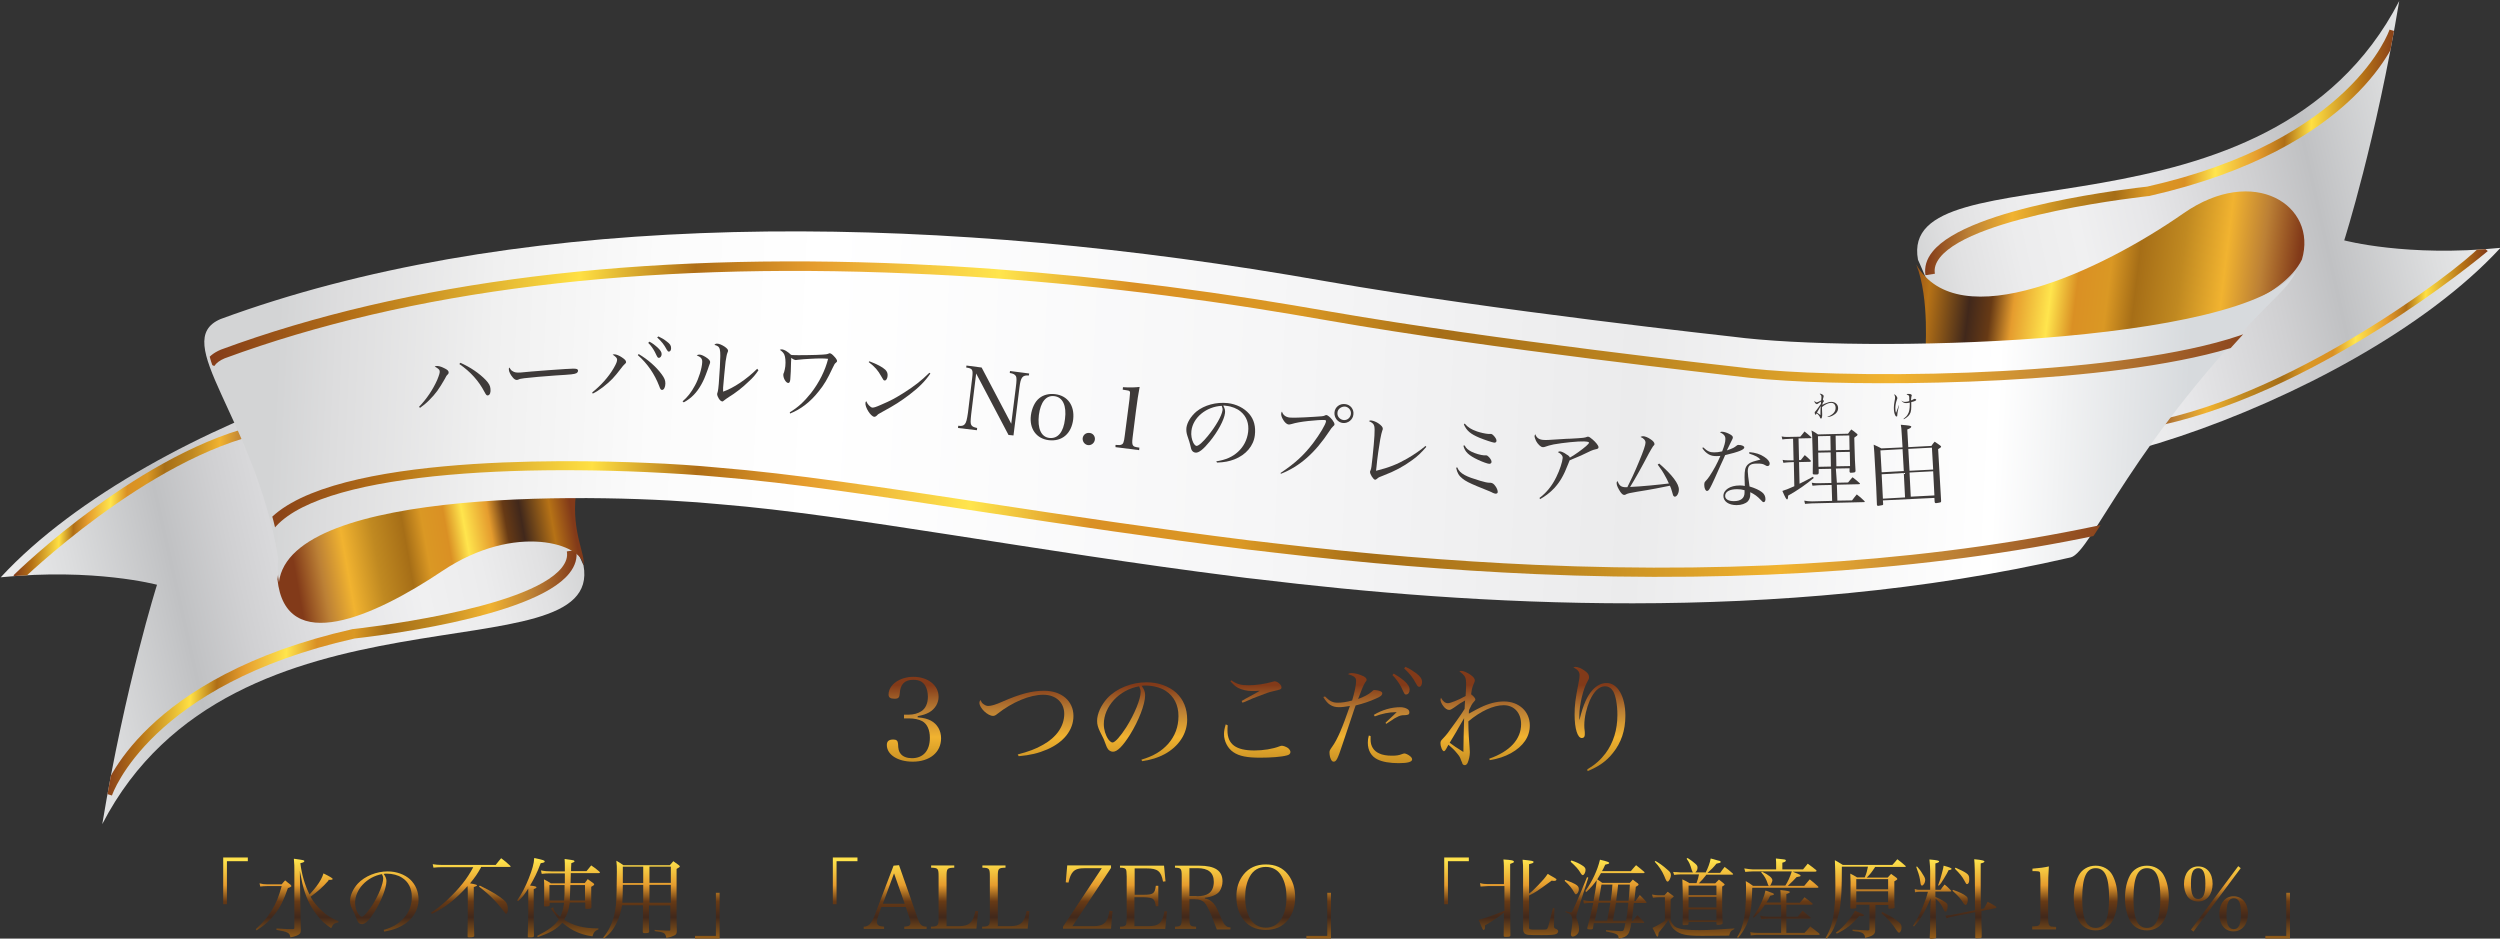 <?xml version="1.0" encoding="utf-8"?>
<!-- Generator: Adobe Illustrator 22.0.1, SVG Export Plug-In . SVG Version: 6.00 Build 0)  -->
<svg version="1.1" id="レイヤー_1" xmlns="http://www.w3.org/2000/svg" xmlns:xlink="http://www.w3.org/1999/xlink" x="0px"
	 y="0px" viewBox="0 0 1004.7 377.2" style="enable-background:new 0 0 1004.7 377.2;" xml:space="preserve">
<rect x="0" y="0" width="1004.7" height="377.2" fill="#333333" stroke="none"/>
<style type="text/css">
	.st0{fill:#3E3A39;}
	.st1{fill:url(#SVGID_1_);}
	.st2{fill:url(#SVGID_2_);}
	.st3{fill:url(#SVGID_3_);}
	.st4{fill:url(#SVGID_4_);}
	.st5{fill:url(#SVGID_5_);}
	.st6{fill:url(#SVGID_6_);}
	.st7{fill:url(#SVGID_7_);}
	.st8{fill:url(#SVGID_8_);}
	.st9{fill:url(#SVGID_9_);}
	.st10{fill:url(#SVGID_10_);}
	.st11{fill:url(#SVGID_11_);}
	.st12{fill:url(#SVGID_12_);}
	.st13{fill:url(#SVGID_13_);}
	.st14{fill:url(#SVGID_14_);}
	.st15{fill:url(#SVGID_15_);}
	.st16{fill:url(#SVGID_16_);}
	.st17{fill:url(#SVGID_17_);}
	.st18{fill:url(#SVGID_18_);}
	.st19{fill:url(#SVGID_19_);}
	.st20{fill:url(#SVGID_20_);}
	.st21{fill:url(#SVGID_21_);}
	.st22{fill:url(#SVGID_22_);}
	.st23{fill:url(#SVGID_23_);}
	.st24{fill:url(#SVGID_24_);}
	.st25{fill:url(#SVGID_25_);}
	.st26{fill:url(#SVGID_26_);}
	.st27{fill:url(#SVGID_27_);}
	.st28{fill:url(#SVGID_28_);}
	.st29{fill:url(#SVGID_29_);}
	.st30{fill:url(#SVGID_30_);}
	.st31{fill:url(#SVGID_31_);}
	.st32{fill:url(#SVGID_32_);}
	.st33{fill:url(#SVGID_33_);}
	.st34{fill:url(#SVGID_34_);}
	.st35{fill:url(#SVGID_35_);}
	.st36{fill:url(#SVGID_36_);}
	.st37{clip-path:url(#SVGID_38_);}
	.st38{fill:url(#SVGID_39_);}
	.st39{fill:url(#SVGID_40_);}
	.st40{fill:url(#SVGID_41_);}
	.st41{fill:url(#SVGID_42_);}
	.st42{clip-path:url(#SVGID_44_);}
	.st43{fill:url(#SVGID_45_);}
	.st44{fill:url(#SVGID_46_);}
	.st45{fill:url(#SVGID_47_);}
	.st46{fill:url(#SVGID_48_);}
	.st47{clip-path:url(#SVGID_50_);fill:url(#SVGID_51_);}
	.st48{clip-path:url(#SVGID_50_);fill:url(#SVGID_52_);}
</style>
<g>
	<g>
		<g>
			<path class="st0" d="M532.6,194.5c6.3-2.2,9.7-5.9,9.7-10.6c0-3.4-2.2-5.8-5.3-5.8c-3.1,0-7.1,1.8-10.8,4.9c0,2.8,0.2,6.7,0.4,8
				c0.1,0.9,0.1,1,0.1,1.4c0,1.2-0.3,2.4-0.7,3.3c-0.2,0.5-0.5,0.7-0.9,0.7c-0.3,0-0.6-0.2-0.7-0.5c0-0.1,0-0.1-0.4-1
				c-0.3-0.9-0.5-1.2-1.2-2.1c-0.9-1.1-1.6-1.8-2.7-2.7c-0.2,0.3-0.3,0.5-0.3,0.7c-0.5,0.9-0.7,1.3-1,1.3c-0.5,0-1-1.3-1-2.5
				c0-0.5,0.1-0.7,0.7-1.3c0.5-0.5,1-1,1.5-1.7c1-1.3,4.3-5.9,5.2-7.4c0.1-1.3,0.1-2.1,0.1-2.6c-1.5,0.9-1.5,0.9-3.4,2.2
				c-0.7,0.5-1.1,0.7-1.4,0.7c-0.6,0-1.3-0.5-1.9-1.2c-0.5-0.7-0.9-1.5-0.9-1.9c0-0.1,0.1-0.3,0.2-0.6c0.6,1.1,1.3,1.7,2.1,1.7
				c0.7,0,3.3-1,5.4-2.2c0.1-0.7,0.2-2.7,0.2-3.5c0-2.2-0.2-2.7-2.1-4c0.2-0.1,0.4-0.2,0.5-0.2c0.7,0,1.9,0.5,2.9,1.2
				c0.9,0.6,1.3,1.2,1.3,1.6c0,0.3,0,0.3-0.4,1.4c-0.3,0.9-0.6,1.7-0.7,2.9c0.8,0.7,1.3,1.2,1.3,1.6c0,0.2,0,0.2-0.6,0.9
				c-0.3,0.5-0.7,1.1-1.3,2.3c-0.1,0.5-0.1,0.6-0.1,1.2c2-1.1,2.5-1.4,3.6-1.9c2.5-1.2,4.9-1.8,7.1-1.8c4.6,0,7.9,3.1,7.9,7.3
				c0,3.5-2,6.4-5.8,8.5c-2,1.1-3.8,1.7-6.5,2.1L532.6,194.5z M522.5,186.2c-1.7,2.9-1.7,2.9-2,3.4c1.6,1.2,1.6,1.2,4.2,2.8
				c0-2.2,0.1-7.5,0.2-10.4C522.9,185.6,522.8,185.7,522.5,186.2z"/>
			<path class="st0" d="M560.7,181.3c-1.5,6.2-2.1,9.4-2.1,10.6c0,0.1,0,0.2,0,0.4c0,0.3,0,0.4,0,0.6c0,1.1-0.3,1.6-0.9,1.6
				c-0.5,0-1-0.5-1.5-1.3c-1.1-2.2-1.7-5.2-1.7-9.1c0-2.6,0.2-4.3,0.8-7.9c0.5-2.6,0.6-3.5,0.6-4.3c0-1.1-0.4-2.2-1.3-3.4
				c0.8,0,1.5,0.5,2.3,1.4c1,1.1,1.5,2.1,1.5,2.8c0,0.5,0,0.7-0.5,1.9c-1.2,3.3-1.8,6.6-1.8,9.7c0,2.6,0.2,4.2,0.8,5.5
				c0.4-1,2.5-6.8,3.1-8.6L560.7,181.3z M563.5,175.5c1.6,1.1,2.4,1.4,4.1,1.4c1.4,0,3.5-0.3,5-0.7c0-0.5,0-0.9,0-1.2
				c0-2.9-0.1-4.3-0.4-4.9c-0.3-0.7-1.3-1.2-3-1.6c0.5-0.5,0.8-0.5,1.9-0.5c2.5,0,4.2,0.7,4.2,1.7c0,0.1-0.1,0.5-0.2,0.8
				c-0.3,1.3-0.4,1.7-0.5,5c1.9-0.6,2.3-0.8,3.2-1.5c0.2-0.2,0.4-0.2,0.7-0.2c1.1,0,2.1,0.5,2.1,1c0,0.4-0.2,0.6-1.2,1.1
				c-1.1,0.5-2.2,0.9-4.8,1.5v5.1c0,5.5-0.9,8.4-3.6,11.1c-1.5,1.6-3.1,2.7-5.3,3.8l-0.3-0.5c2.6-2,3.8-3.3,4.9-5.4
				c1.6-2.9,2.2-6,2.2-12c0-0.8,0-0.9,0-1.8c-1.6,0.3-2.8,0.5-4.1,0.5c-2.3,0-3.9-0.7-5.5-2.5L563.5,175.5z"/>
		</g>
	</g>
	<g>
		<linearGradient id="SVGID_1_" gradientUnits="userSpaceOnUse" x1="367.392" y1="275.315" x2="367.392" y2="388.938">
			<stop  offset="0" style="stop-color:#823A19"/>
			<stop  offset="9.124800e-02" style="stop-color:#BC8035"/>
			<stop  offset="0.184" style="stop-color:#F1B330"/>
			<stop  offset="0.294" style="stop-color:#C08921"/>
			<stop  offset="0.404" style="stop-color:#A66E17"/>
			<stop  offset="0.473" style="stop-color:#DA9824"/>
			<stop  offset="0.553" style="stop-color:#DA9024"/>
			<stop  offset="0.618" style="stop-color:#FFE54D"/>
			<stop  offset="0.708" style="stop-color:#E59C2E"/>
			<stop  offset="0.765" style="stop-color:#673A15"/>
			<stop  offset="0.821" style="stop-color:#41281B"/>
			<stop  offset="0.927" style="stop-color:#B67216"/>
			<stop  offset="1" style="stop-color:#823A19"/>
		</linearGradient>
		<path class="st1" d="M369,288.3c2.3,0.2,3.7,0.6,5.1,1.3c2.6,1.4,4.1,4,4.1,7.1c0,5.7-4.6,9.4-11.4,9.4c-6,0-10.4-2.8-10.4-6.7
			c0-1.5,0.8-2.2,2.6-2.2c1.3,0,1.8,0.5,1.9,1.7c0.1,2.3,0.3,3.1,1.1,4.1c0.9,1.1,2.5,1.7,4.5,1.7c4.5,0,7.2-3,7.2-8.2
			c0-3.2-1.1-5.6-3.1-6.7c-1.3-0.7-3.3-1.1-5.3-1.1h-2v-1.5h2c1.8,0,3.7-0.5,5-1.4c1.7-1.1,2.6-3.2,2.6-5.8c0-1.7-0.4-3.4-1.1-4.5
			c-1-1.6-2.5-2.3-4.8-2.3c-3.4,0-5.2,1.8-5.4,5.4c-0.1,1.7-0.5,2.2-2.1,2.2c-1.7,0-2.4-0.5-2.4-1.7c0-3.9,4.5-7.1,10-7.1
			c5.8,0,10.1,3.4,10.1,8c0,2.6-1.4,4.9-3.8,6.3c-1.3,0.7-2.5,1.1-4.6,1.5V288.3z"/>
		<linearGradient id="SVGID_2_" gradientUnits="userSpaceOnUse" x1="412.358" y1="275.315" x2="412.358" y2="388.938">
			<stop  offset="0" style="stop-color:#823A19"/>
			<stop  offset="9.124800e-02" style="stop-color:#BC8035"/>
			<stop  offset="0.184" style="stop-color:#F1B330"/>
			<stop  offset="0.294" style="stop-color:#C08921"/>
			<stop  offset="0.404" style="stop-color:#A66E17"/>
			<stop  offset="0.473" style="stop-color:#DA9824"/>
			<stop  offset="0.553" style="stop-color:#DA9024"/>
			<stop  offset="0.618" style="stop-color:#FFE54D"/>
			<stop  offset="0.708" style="stop-color:#E59C2E"/>
			<stop  offset="0.765" style="stop-color:#673A15"/>
			<stop  offset="0.821" style="stop-color:#41281B"/>
			<stop  offset="0.927" style="stop-color:#B67216"/>
			<stop  offset="1" style="stop-color:#823A19"/>
		</linearGradient>
		<path class="st2" d="M409,303.2c4.2-1.1,7.3-2.2,10.2-3.9c5.4-3,8.5-7.5,8.5-12.4c0-4.6-3.4-7.7-8.4-7.7c-5.4,0-12.4,2.9-18.5,7.7
			c-0.7,0.6-1.2,0.8-1.7,0.8c-2.2,0-5.5-3.2-5.5-5.3c0-0.3,0.1-0.6,0.4-1.1c0.5,1,0.7,1.3,1.3,1.7c0.7,0.5,1.2,0.7,1.9,0.7
			c1.2,0,2.9-0.5,5.6-1.7c7.3-3.2,12-4.4,16.8-4.4c7,0,11.8,4.1,11.8,10.1c0,5.7-3.9,10.6-10.6,13.5c-3.5,1.5-6.8,2.3-11.4,2.7
			L409,303.2z"/>
		<linearGradient id="SVGID_3_" gradientUnits="userSpaceOnUse" x1="459.002" y1="275.315" x2="459.002" y2="388.938">
			<stop  offset="0" style="stop-color:#823A19"/>
			<stop  offset="9.124800e-02" style="stop-color:#BC8035"/>
			<stop  offset="0.184" style="stop-color:#F1B330"/>
			<stop  offset="0.294" style="stop-color:#C08921"/>
			<stop  offset="0.404" style="stop-color:#A66E17"/>
			<stop  offset="0.473" style="stop-color:#DA9824"/>
			<stop  offset="0.553" style="stop-color:#DA9024"/>
			<stop  offset="0.618" style="stop-color:#FFE54D"/>
			<stop  offset="0.708" style="stop-color:#E59C2E"/>
			<stop  offset="0.765" style="stop-color:#673A15"/>
			<stop  offset="0.821" style="stop-color:#41281B"/>
			<stop  offset="0.927" style="stop-color:#B67216"/>
			<stop  offset="1" style="stop-color:#823A19"/>
		</linearGradient>
		<path class="st3" d="M458.7,305.3c5-1.5,8.1-3.4,10.8-6.4c2.7-3.1,4.1-6.8,4.1-11.1c0-4.5-1.8-8-5.2-10.2c-2-1.3-5.1-2.1-8-2.1
			c-0.6,0-0.9,0-1.6,0.1c1.1,1.6,1.4,2.5,1.4,3.8c0,3.6-2.6,10.3-6.1,15.9c-2.9,4.6-5.1,6.8-6.8,6.8c-0.8,0-1.5-0.4-2-1
			c-0.4-0.6-0.5-0.7-1.3-2.9c-0.4-1.2-0.7-1.7-2-4.3c-0.7-1.5-1.1-2.7-1.1-4.2c0-2.9,1.6-6.3,4.1-9.1c3.7-4,9.8-6.4,15.8-6.4
			c4.6,0,8.9,1.5,11.9,4.2c2.9,2.7,4.4,6.3,4.4,10.8c0,5.7-3.4,10.8-9.1,13.9c-2.7,1.4-5.1,2.2-9,2.8L458.7,305.3z M443.6,291
			c0,2.2,0.7,4.5,1.8,6.1c0.6,0.8,1.2,1.3,1.7,1.3c1,0,3.2-2.5,5.5-6.1c3.4-5.4,5.8-11.4,5.8-14.2c0-0.7-0.1-1.1-0.6-2.3
			C449.8,277.2,443.6,283.9,443.6,291z"/>
		<linearGradient id="SVGID_4_" gradientUnits="userSpaceOnUse" x1="505.255" y1="275.315" x2="505.255" y2="388.938">
			<stop  offset="0" style="stop-color:#823A19"/>
			<stop  offset="9.124800e-02" style="stop-color:#BC8035"/>
			<stop  offset="0.184" style="stop-color:#F1B330"/>
			<stop  offset="0.294" style="stop-color:#C08921"/>
			<stop  offset="0.404" style="stop-color:#A66E17"/>
			<stop  offset="0.473" style="stop-color:#DA9824"/>
			<stop  offset="0.553" style="stop-color:#DA9024"/>
			<stop  offset="0.618" style="stop-color:#FFE54D"/>
			<stop  offset="0.708" style="stop-color:#E59C2E"/>
			<stop  offset="0.765" style="stop-color:#673A15"/>
			<stop  offset="0.821" style="stop-color:#41281B"/>
			<stop  offset="0.927" style="stop-color:#B67216"/>
			<stop  offset="1" style="stop-color:#823A19"/>
		</linearGradient>
		<path class="st4" d="M493.4,291.5c-0.1,1-0.1,1.4-0.1,2.1c0,5.5,3.4,8,10.8,8c3.6,0,7.4-0.6,10.2-1.7c0.3-0.1,0.6-0.2,0.8-0.2
			c0.7,0,1.7,0.4,2.5,0.9c0.6,0.5,1,1.1,1,1.6c0,0.7-0.5,1.2-1.5,1.4c-2.1,0.6-6.6,0.9-10.7,0.9c-5.1,0-8.4-0.6-10.7-2.2
			c-2.3-1.5-3.8-4.4-3.8-7.3c0-1.1,0.2-2.3,0.7-3.9L493.4,291.5z M494.8,273.4c2.3,1.6,4,2,7,2c3,0,6.9-0.6,9.6-1.4
			c0.3-0.1,0.7-0.2,0.8-0.2c1.2,0,2.8,1.4,2.8,2.4c0,0.8-0.3,0.9-3.4,1.6c-1.8,0.4-2.2,0.6-6.7,2.3c-1.1,0.4-1.1,0.4-3.8,1.6
			c-0.9,0.4-0.9,0.4-1.8,0.7l-0.3-0.7c1.4-0.8,2.2-1.3,3.4-1.9c3.1-1.7,3.1-1.7,3.9-2.2c-1,0.1-2.6,0.1-3.4,0.1
			c-1.7,0-3.8-0.5-5.2-1.2c-1.2-0.6-1.9-1.3-3.2-2.7L494.8,273.4z"/>
		<linearGradient id="SVGID_5_" gradientUnits="userSpaceOnUse" x1="551.738" y1="275.315" x2="551.738" y2="388.938">
			<stop  offset="0" style="stop-color:#823A19"/>
			<stop  offset="9.124800e-02" style="stop-color:#BC8035"/>
			<stop  offset="0.184" style="stop-color:#F1B330"/>
			<stop  offset="0.294" style="stop-color:#C08921"/>
			<stop  offset="0.404" style="stop-color:#A66E17"/>
			<stop  offset="0.473" style="stop-color:#DA9824"/>
			<stop  offset="0.553" style="stop-color:#DA9024"/>
			<stop  offset="0.618" style="stop-color:#FFE54D"/>
			<stop  offset="0.708" style="stop-color:#E59C2E"/>
			<stop  offset="0.765" style="stop-color:#673A15"/>
			<stop  offset="0.821" style="stop-color:#41281B"/>
			<stop  offset="0.927" style="stop-color:#B67216"/>
			<stop  offset="1" style="stop-color:#823A19"/>
		</linearGradient>
		<path class="st5" d="M532.5,279.9c1.9,1.9,3.1,2.5,5.1,2.5c1.8,0,3.7-0.3,5.8-0.9c0.9-3,1.6-6.2,1.6-7.8c0-1.4-0.7-2-3.3-2.8
			c0.6-0.3,0.8-0.4,1.4-0.4c1.1,0,2.6,0.3,4,0.9c1.4,0.5,2.1,1.1,2.1,1.8c0,0.3,0,0.3-0.6,1.1c-0.6,0.9-1.7,3.6-2.8,6.6
			c2.3-0.8,4.3-1.9,5.3-2.8c0.7-0.7,0.9-0.8,1.3-0.8c0.6,0,1.7,0.2,2.4,0.5c0.5,0.2,0.7,0.5,0.7,0.8c0,0.8-0.7,1.4-2.7,2.2
			c-2.1,1-5.1,2-8,2.7c-0.3,1-0.6,1.6-0.6,1.7c-1.5,4.5-3.1,9.3-4.8,14.3c-1.8,5.5-2.4,6.6-3.4,6.6c-0.5,0-0.8-0.3-1.1-0.9
			c-0.4-0.7-0.6-1.9-0.6-2.7c0-0.7,0-0.9,1-2.3c2.2-3,4.2-7.8,7.2-16.5c-1.7,0.3-3.1,0.5-4.4,0.5c-2.8,0-4.6-1.2-6.3-4.1
			L532.5,279.9z M550.8,295.8c0,0.7,0,1.2,0,1.4c0,2.6,1.2,4.6,3.5,5.6c1.2,0.6,3.1,0.9,4.9,0.9c1.9,0,2.9-0.1,4.4-0.7
			c0.3-0.1,0.6-0.2,0.8-0.2c0.5,0,1.6,0.5,2.3,1.1c0.6,0.5,0.8,0.9,0.8,1.3c0,1-1.8,1.5-5.4,1.5c-3.5,0-6.5-0.5-8.5-1.5
			c-2.5-1.2-3.9-3.6-3.9-6.7c0-1,0.1-1.8,0.4-2.9L550.8,295.8z M552.1,287.3c3.3-2,7.1-3.1,10.7-3.1c1,0,2.2,0.3,2.9,0.8
			c0.5,0.3,0.7,0.8,0.7,1.3c0,0.8-0.4,1-1.7,1.1c-1.7,0-2.2,0.2-3.5,0.9c-0.6,0.3-1.2,0.6-1.5,0.9l-1.7,1.1
			c-0.1,0.1-0.4,0.3-0.9,0.6l-0.3-0.4c0.4-0.4,0.6-0.6,0.7-0.7l1.5-1.4c0.3-0.3,1-0.9,2.3-2.2c-0.1,0-0.3,0-0.4,0
			c-2.5,0-5.6,0.6-8.4,1.7L552.1,287.3z M560.1,270.7c1.7,1,2.9,1.8,4.1,2.8c1.7,1.5,2.3,2.6,2.3,3.7s-0.6,1.9-1.4,1.9
			c-0.6,0-0.6,0-2-3c-0.8-1.6-2.3-3.6-3.5-4.8L560.1,270.7z M564.8,268c1.7,0.7,3,1.6,4.4,2.6c1.7,1.3,2.3,2.3,2.3,3.5
			c0,1.1-0.5,1.9-1.1,1.9c-0.4,0-0.7-0.2-1.1-0.9c-1.6-2.9-2.5-4.1-5-6.5L564.8,268z"/>
		<linearGradient id="SVGID_6_" gradientUnits="userSpaceOnUse" x1="596.843" y1="275.315" x2="596.843" y2="388.938">
			<stop  offset="0" style="stop-color:#823A19"/>
			<stop  offset="9.124800e-02" style="stop-color:#BC8035"/>
			<stop  offset="0.184" style="stop-color:#F1B330"/>
			<stop  offset="0.294" style="stop-color:#C08921"/>
			<stop  offset="0.404" style="stop-color:#A66E17"/>
			<stop  offset="0.473" style="stop-color:#DA9824"/>
			<stop  offset="0.553" style="stop-color:#DA9024"/>
			<stop  offset="0.618" style="stop-color:#FFE54D"/>
			<stop  offset="0.708" style="stop-color:#E59C2E"/>
			<stop  offset="0.765" style="stop-color:#673A15"/>
			<stop  offset="0.821" style="stop-color:#41281B"/>
			<stop  offset="0.927" style="stop-color:#B67216"/>
			<stop  offset="1" style="stop-color:#823A19"/>
		</linearGradient>
		<path class="st6" d="M598.5,304.9c8.3-2.9,12.8-7.8,12.8-13.9c0-4.5-2.8-7.6-7-7.6c-4.1,0-9.3,2.4-14.2,6.5
			c0,3.7,0.3,8.8,0.5,10.6c0.1,1.1,0.1,1.3,0.1,1.8c0,1.5-0.4,3.1-0.9,4.3c-0.3,0.6-0.7,0.9-1.1,0.9c-0.4,0-0.8-0.2-1-0.6
			c0-0.2,0-0.2-0.5-1.3c-0.4-1.2-0.6-1.6-1.6-2.8c-1.2-1.5-2.1-2.3-3.5-3.5c-0.2,0.4-0.4,0.7-0.5,0.9c-0.6,1.2-1,1.7-1.3,1.7
			c-0.6,0-1.4-1.7-1.4-3.3c0-0.6,0.2-1,0.9-1.7c0.7-0.7,1.3-1.4,2-2.3c1.3-1.7,5.7-7.8,6.8-9.7c0.1-1.7,0.1-2.8,0.2-3.4
			c-2,1.1-2,1.1-4.5,2.9c-0.9,0.6-1.4,0.9-1.9,0.9c-0.8,0-1.7-0.6-2.4-1.6c-0.7-0.9-1.1-1.9-1.1-2.5c0-0.2,0.1-0.4,0.2-0.8
			c0.8,1.5,1.7,2.2,2.8,2.2c1,0,4.3-1.3,7.1-2.9c0.1-0.9,0.2-3.6,0.2-4.6c0-2.9-0.3-3.5-2.7-5.3c0.3-0.2,0.5-0.2,0.7-0.2
			c0.9,0,2.5,0.7,3.8,1.6c1.1,0.8,1.7,1.5,1.7,2.2c0,0.4,0,0.4-0.6,1.8c-0.5,1.2-0.7,2.3-0.9,3.8c1.1,0.9,1.7,1.6,1.7,2.1
			c0,0.3,0,0.3-0.8,1.2c-0.5,0.6-1,1.4-1.7,3c-0.1,0.6-0.1,0.8-0.1,1.5c2.7-1.5,3.3-1.8,4.7-2.5c3.3-1.6,6.4-2.4,9.4-2.4
			c6,0,10.4,4,10.4,9.6c0,4.6-2.6,8.4-7.6,11.2c-2.6,1.4-5,2.2-8.5,2.8L598.5,304.9z M585.3,294c-2.3,3.8-2.3,3.8-2.7,4.5
			c2.1,1.5,2.1,1.6,5.5,3.7c0-2.9,0.2-9.8,0.3-13.6C585.7,293.2,585.7,293.3,585.3,294z"/>
		<linearGradient id="SVGID_7_" gradientUnits="userSpaceOnUse" x1="642.913" y1="275.315" x2="642.913" y2="388.938">
			<stop  offset="0" style="stop-color:#823A19"/>
			<stop  offset="9.124800e-02" style="stop-color:#BC8035"/>
			<stop  offset="0.184" style="stop-color:#F1B330"/>
			<stop  offset="0.294" style="stop-color:#C08921"/>
			<stop  offset="0.404" style="stop-color:#A66E17"/>
			<stop  offset="0.473" style="stop-color:#DA9824"/>
			<stop  offset="0.553" style="stop-color:#DA9024"/>
			<stop  offset="0.618" style="stop-color:#FFE54D"/>
			<stop  offset="0.708" style="stop-color:#E59C2E"/>
			<stop  offset="0.765" style="stop-color:#673A15"/>
			<stop  offset="0.821" style="stop-color:#41281B"/>
			<stop  offset="0.927" style="stop-color:#B67216"/>
			<stop  offset="1" style="stop-color:#823A19"/>
		</linearGradient>
		<path class="st7" d="M637.9,309.2c3.3-2,5.3-3.8,7.3-6.4c3.2-4.3,4.8-9.5,4.8-15.5c0-4-0.7-7.8-1.7-9.5c-0.8-1.3-1.9-2-3.3-2
			c-2.3,0-4.4,2-6.1,5.7c-1.3,3-2.2,6.8-2.2,9.9c0,0.8,0,1.3,0.2,2.8c0,0.3,0,0.6,0,1c0,0.9-0.4,1.4-1.2,1.4c-1.7,0-2.9-3.7-2.9-9.4
			c0-3.8,0.3-6.2,1.5-12.3c0.4-1.8,0.5-2.7,0.5-3.4c0-1.5-0.6-2.3-2.5-3.3c0.4-0.1,0.6-0.2,0.8-0.2c1,0,2.4,0.6,3.7,1.5
			c1.3,0.9,1.8,1.7,1.8,2.6c0,0.6-0.1,0.9-0.6,1.7c-1.7,2.9-3.3,9.4-3.3,13.7c0,0.4,0,0.9,0,1.7h0.1c1.4-5.9,3.1-9.7,5.3-12
			c1.7-1.8,3.5-2.7,5.6-2.7c4.4,0,7.5,5.4,7.5,13.1c0,6-1.7,10.9-5,15c-2.7,3.4-5.8,5.5-10.2,7.3L637.9,309.2z"/>
	</g>
	<g>
		<linearGradient id="SVGID_8_" gradientUnits="userSpaceOnUse" x1="94.677" y1="275.315" x2="94.677" y2="388.938">
			<stop  offset="0" style="stop-color:#823A19"/>
			<stop  offset="9.124800e-02" style="stop-color:#BC8035"/>
			<stop  offset="0.184" style="stop-color:#F1B330"/>
			<stop  offset="0.294" style="stop-color:#C08921"/>
			<stop  offset="0.404" style="stop-color:#A66E17"/>
			<stop  offset="0.473" style="stop-color:#DA9824"/>
			<stop  offset="0.553" style="stop-color:#DA9024"/>
			<stop  offset="0.618" style="stop-color:#FFE54D"/>
			<stop  offset="0.708" style="stop-color:#E59C2E"/>
			<stop  offset="0.765" style="stop-color:#673A15"/>
			<stop  offset="0.821" style="stop-color:#41281B"/>
			<stop  offset="0.927" style="stop-color:#B67216"/>
			<stop  offset="1" style="stop-color:#823A19"/>
		</linearGradient>
		<path class="st8" d="M99.6,346.1h-8.4v17.3h-1.5v-18.8h9.9V346.1z"/>
		<linearGradient id="SVGID_9_" gradientUnits="userSpaceOnUse" x1="119.417" y1="275.315" x2="119.417" y2="388.938">
			<stop  offset="0" style="stop-color:#823A19"/>
			<stop  offset="9.124800e-02" style="stop-color:#BC8035"/>
			<stop  offset="0.184" style="stop-color:#F1B330"/>
			<stop  offset="0.294" style="stop-color:#C08921"/>
			<stop  offset="0.404" style="stop-color:#A66E17"/>
			<stop  offset="0.473" style="stop-color:#DA9824"/>
			<stop  offset="0.553" style="stop-color:#DA9024"/>
			<stop  offset="0.618" style="stop-color:#FFE54D"/>
			<stop  offset="0.708" style="stop-color:#E59C2E"/>
			<stop  offset="0.765" style="stop-color:#673A15"/>
			<stop  offset="0.821" style="stop-color:#41281B"/>
			<stop  offset="0.927" style="stop-color:#B67216"/>
			<stop  offset="1" style="stop-color:#823A19"/>
		</linearGradient>
		<path class="st9" d="M104.3,355c1.2,0.3,1.9,0.4,3.1,0.4h5.8c0.6-0.7,0.8-1,1.4-1.6c0.9,0.8,1.2,1,2.1,1.7
			c0.3,0.3,0.4,0.5,0.4,0.6c0,0.2-0.4,0.5-1.4,0.8c-1.6,4.7-3,7.6-5.2,10.4c-2,2.6-4.1,4.5-7.4,6.6l-0.3-0.5
			c2.8-2.6,4.5-4.5,6.2-7.2c1.9-3,3.1-6,4.2-10.1h-5.8c-1.2,0-2,0.1-2.8,0.2L104.3,355z M132,353.9c-2.5,2.8-4,4.1-7.2,6.5
			c1.2,2.1,2.6,3.8,4.3,5.4c2.1,2,3.8,3.1,6.9,4.4l0,0.5c-1.7,0.3-2,0.5-2.9,2.3c-2.6-1.7-4-3-5.9-5.5c-2.8-3.6-4.4-7.2-5.7-12.5
			c-0.3-1.3-0.4-1.9-1-5l0.2,13.5l0.2,10c0,1-0.1,1.4-0.5,1.8c-0.6,0.6-1.6,1-3.7,1.4c-0.2-1.1-0.4-1.5-1.2-1.9
			c-0.7-0.4-1.9-0.7-4.4-1.1l0-0.6c4.3,0.3,4.3,0.3,6.6,0.3c0.5,0,0.6-0.2,0.6-0.6v-22.4c0-2.1,0-3.1-0.2-5.3c4.2,0.6,4.2,0.6,4.2,1
			c0,0.3-0.3,0.5-1.6,0.8c0.6,4.8,1.9,9,3.7,12.6c1.3-1.4,1.8-2.1,2.7-3.2c1.5-2,2.4-3.6,2.9-5.3c2.7,1.3,3.7,2,3.7,2.2
			c0,0.3-0.3,0.4-1.3,0.4H132z"/>
		<linearGradient id="SVGID_10_" gradientUnits="userSpaceOnUse" x1="154.425" y1="275.315" x2="154.425" y2="388.938">
			<stop  offset="0" style="stop-color:#823A19"/>
			<stop  offset="9.124800e-02" style="stop-color:#BC8035"/>
			<stop  offset="0.184" style="stop-color:#F1B330"/>
			<stop  offset="0.294" style="stop-color:#C08921"/>
			<stop  offset="0.404" style="stop-color:#A66E17"/>
			<stop  offset="0.473" style="stop-color:#DA9824"/>
			<stop  offset="0.553" style="stop-color:#DA9024"/>
			<stop  offset="0.618" style="stop-color:#FFE54D"/>
			<stop  offset="0.708" style="stop-color:#E59C2E"/>
			<stop  offset="0.765" style="stop-color:#673A15"/>
			<stop  offset="0.821" style="stop-color:#41281B"/>
			<stop  offset="0.927" style="stop-color:#B67216"/>
			<stop  offset="1" style="stop-color:#823A19"/>
		</linearGradient>
		<path class="st10" d="M154.2,373.7c3.8-1.1,6.2-2.6,8.2-4.9c2.1-2.3,3.1-5.2,3.1-8.4c0-3.4-1.4-6.1-4-7.7c-1.5-1-3.8-1.6-6.1-1.6
			c-0.4,0-0.7,0-1.2,0.1c0.8,1.2,1.1,1.9,1.1,2.9c0,2.7-2,7.8-4.6,12.1c-2.2,3.5-3.9,5.2-5.2,5.2c-0.6,0-1.2-0.3-1.5-0.7
			c-0.3-0.4-0.4-0.6-1-2.2c-0.3-0.9-0.5-1.3-1.5-3.3c-0.6-1.1-0.8-2.1-0.8-3.2c0-2.2,1.2-4.8,3.1-6.9c2.8-3,7.5-4.9,12-4.9
			c3.5,0,6.8,1.2,9,3.2c2.2,2.1,3.4,4.8,3.4,8.2c0,4.4-2.6,8.3-7,10.6c-2,1.1-3.8,1.6-6.8,2.2L154.2,373.7z M142.7,362.8
			c0,1.7,0.5,3.4,1.4,4.6c0.5,0.6,0.9,1,1.3,1c0.8,0,2.4-1.9,4.2-4.6c2.6-4.1,4.4-8.6,4.4-10.8c0-0.5-0.1-0.9-0.5-1.7
			C147.4,352.4,142.7,357.5,142.7,362.8z"/>
		<linearGradient id="SVGID_11_" gradientUnits="userSpaceOnUse" x1="189.294" y1="275.315" x2="189.294" y2="388.938">
			<stop  offset="0" style="stop-color:#823A19"/>
			<stop  offset="9.124800e-02" style="stop-color:#BC8035"/>
			<stop  offset="0.184" style="stop-color:#F1B330"/>
			<stop  offset="0.294" style="stop-color:#C08921"/>
			<stop  offset="0.404" style="stop-color:#A66E17"/>
			<stop  offset="0.473" style="stop-color:#DA9824"/>
			<stop  offset="0.553" style="stop-color:#DA9024"/>
			<stop  offset="0.618" style="stop-color:#FFE54D"/>
			<stop  offset="0.708" style="stop-color:#E59C2E"/>
			<stop  offset="0.765" style="stop-color:#673A15"/>
			<stop  offset="0.821" style="stop-color:#41281B"/>
			<stop  offset="0.927" style="stop-color:#B67216"/>
			<stop  offset="1" style="stop-color:#823A19"/>
		</linearGradient>
		<path class="st11" d="M193.3,348.6c-1.5,2.7-2.4,4-4.4,6.4c2.3,0.4,2.8,0.6,2.8,0.8c0,0.2-0.3,0.4-1.3,0.7c0,14,0,14,0.2,19.5
			c0,0.1,0,0.1,0,0.1c0,0.2-0.1,0.3-0.3,0.4c-0.2,0.1-1,0.2-1.6,0.2c-0.7,0-0.8-0.1-0.8-0.6c0.1-3.9,0.1-12.2,0.1-16.2
			c0-1.5,0-2.7-0.1-3.8c-4.7,5.2-8.4,8.2-14.3,11.2l-0.4-0.5c2.7-1.8,4.1-2.9,6.5-5.1c5-4.7,8-8.5,10.5-13.2h-12.7
			c-1.3,0-2.2,0.1-3.3,0.2l-0.3-1.4c1.3,0.2,2.2,0.3,3.6,0.3h21.7c0.9-1.2,1.3-1.6,2.2-2.7c1.6,1.2,2.1,1.6,3.6,3
			c0.1,0.1,0.2,0.2,0.2,0.3c0,0.2-0.1,0.2-0.5,0.2H193.3z M192.8,355.9c4.8,2.3,8.1,4.3,10.1,6.2c0.8,0.8,1.2,1.7,1.2,3.4
			c0,1-0.3,1.7-0.7,1.7c-0.2,0-0.4-0.1-0.6-0.5c-0.7-1-2.8-3.6-4.1-4.9c-2.2-2.3-3.9-3.7-6.2-5.5L192.8,355.9z"/>
		<linearGradient id="SVGID_12_" gradientUnits="userSpaceOnUse" x1="224.355" y1="275.315" x2="224.355" y2="388.938">
			<stop  offset="0" style="stop-color:#823A19"/>
			<stop  offset="9.124800e-02" style="stop-color:#BC8035"/>
			<stop  offset="0.184" style="stop-color:#F1B330"/>
			<stop  offset="0.294" style="stop-color:#C08921"/>
			<stop  offset="0.404" style="stop-color:#A66E17"/>
			<stop  offset="0.473" style="stop-color:#DA9824"/>
			<stop  offset="0.553" style="stop-color:#DA9024"/>
			<stop  offset="0.618" style="stop-color:#FFE54D"/>
			<stop  offset="0.708" style="stop-color:#E59C2E"/>
			<stop  offset="0.765" style="stop-color:#673A15"/>
			<stop  offset="0.821" style="stop-color:#41281B"/>
			<stop  offset="0.927" style="stop-color:#B67216"/>
			<stop  offset="1" style="stop-color:#823A19"/>
		</linearGradient>
		<path class="st12" d="M207.8,361.9c1.9-2.7,3.3-5.4,4.7-8.9c1.4-3.6,2.1-5.9,2.2-8.2c3.7,0.8,4.2,1,4.2,1.4c0,0.4-0.4,0.5-1.6,0.7
			c-1.5,4-2.6,6.1-4.3,9c2,0.2,2.6,0.4,2.6,0.7c0,0.2-0.4,0.5-1.1,0.7v8.6l0,4.4c0,1,0,1,0.1,5.8c0,0.5-0.4,0.6-1.7,0.6
			c-0.8,0-0.8,0-0.8-0.6c0.1-5.1,0.2-7.3,0.2-9.7v-9.3c-1.7,2.6-2.2,3.3-4,5L207.8,361.9z M222.4,364.6c0,0.1,0,0.1,0,0.2
			c0,0.9,0.9,2.1,2.7,3.7c0.8-1.6,1.3-3.4,1.6-5.7h-5.8v0.9c0,0.5-0.4,0.6-1.7,0.6c-0.5,0-0.6-0.1-0.6-0.5c0.1-1.9,0.1-3.8,0.1-7.2
			c0-1.4,0-1.9-0.1-3.2c1.2,0.6,1.6,0.8,2.8,1.6h5.6l0-4h-5.1c-2.1,0-2.9,0-4.2,0.2l-0.3-1.4c1.5,0.3,2.7,0.4,4.5,0.4h5.1v-1.6
			c0-1.4,0-2-0.1-3.4c3.1,0.4,3.3,0.5,3.7,0.6c0.1,0.1,0.3,0.2,0.3,0.3c0,0.3-0.4,0.5-1.3,0.8c-0.1,1.7-0.1,2-0.1,3.2h6.2
			c0.7-0.8,1.3-1.6,1.9-2.3c1.5,1,1.9,1.3,3.3,2.5c0.2,0.2,0.2,0.3,0.2,0.4c0,0.1-0.2,0.2-0.5,0.2h-11.2l-0.1,4h5.7
			c0.4-0.6,0.8-1.1,1.2-1.6c1,0.7,1.3,0.9,2.2,1.6c0.3,0.2,0.4,0.4,0.4,0.5c0,0.3-0.3,0.5-1.2,1c0,4.8,0,4.8,0.1,8.2
			c0,0.5-0.4,0.7-1.8,0.7c-0.6,0-0.7-0.1-0.7-0.5v-2.1h-6.2c-0.4,3-1,4.8-2.3,6.9c3.6,2.4,7.7,3.5,13.8,3.5v0.4
			c-1.4,0.6-1.9,1.1-2.4,2.8c-2.9-0.4-5.1-1.1-7.7-2.4c-1.6-0.9-3-1.9-4.4-3.1c-2.4,2.7-4.9,4.1-9.9,5.8l-0.2-0.5
			c4.5-2.3,7-4.1,8.7-6.6c-0.9-1.1-1.2-1.4-2.6-3.5c-0.3-0.5-0.4-0.6-0.7-0.8L222.4,364.6z M220.8,355.7v6.2h5.9
			c0.2-2.3,0.2-2.9,0.2-6.2H220.8z M229.2,355.7c-0.1,4.3-0.1,4.3-0.2,6.2h6.1v-6.2H229.2z"/>
		<linearGradient id="SVGID_13_" gradientUnits="userSpaceOnUse" x1="257.877" y1="275.315" x2="257.877" y2="388.938">
			<stop  offset="0" style="stop-color:#823A19"/>
			<stop  offset="9.124800e-02" style="stop-color:#BC8035"/>
			<stop  offset="0.184" style="stop-color:#F1B330"/>
			<stop  offset="0.294" style="stop-color:#C08921"/>
			<stop  offset="0.404" style="stop-color:#A66E17"/>
			<stop  offset="0.473" style="stop-color:#DA9824"/>
			<stop  offset="0.553" style="stop-color:#DA9024"/>
			<stop  offset="0.618" style="stop-color:#FFE54D"/>
			<stop  offset="0.708" style="stop-color:#E59C2E"/>
			<stop  offset="0.765" style="stop-color:#673A15"/>
			<stop  offset="0.821" style="stop-color:#41281B"/>
			<stop  offset="0.927" style="stop-color:#B67216"/>
			<stop  offset="1" style="stop-color:#823A19"/>
		</linearGradient>
		<path class="st13" d="M250,363.7c-0.4,2.6-1.1,5-2.2,7.2c-1.3,2.7-2.7,4.4-5,6.2l-0.4-0.3c2.3-2.8,3.6-5.6,4.5-9.3
			c0.6-2.7,0.8-4.4,0.9-9.3c0-1.6,0.1-6.4,0.1-7.8c0-1.8,0-2.9-0.2-4.5c1.3,0.7,1.6,1,2.8,1.8h18.7c0.6-0.7,0.8-0.9,1.4-1.6
			c1,0.7,1.3,0.9,2.2,1.6c0.3,0.2,0.4,0.4,0.4,0.5c0,0.2-0.2,0.4-1.3,1v16.3c0,3,0,4.4,0.1,8.9c-0.1,0.9-0.3,1.2-1.1,1.6
			c-0.6,0.3-1.4,0.6-3.1,0.9c-0.5-2.1-0.8-2.2-4.7-2.7v-0.5c1.3,0.1,1.3,0.1,3.3,0.2c1.3,0.1,1.3,0.1,2.3,0.1c0.1,0,0.1,0,0.2,0
			c0.1,0,0.1,0,0.1,0c0.3,0,0.4-0.1,0.4-0.5v-9.6h-8.6v3.2c0,2.3,0,2.3,0,4.2c0,1.7,0,1.7,0.1,3c0,0.5-0.3,0.7-1.4,0.7
			c-0.2,0-0.3,0-0.4,0s-0.1,0-0.1,0c-0.5,0-0.7-0.2-0.7-0.6c0-2.1,0.1-6,0.1-7.4v-3.2H250z M258.5,355.6h-8.2c0,3.3-0.1,5.1-0.2,7.2
			h8.4V355.6z M258.5,348.3h-8.2c0,0.7,0,1.4,0,1.7c0,0.3,0,1.1,0,2.2c0,0.6,0,1.5,0,2.7h8.2V348.3z M269.6,354.8v-6.5h-8.6v6.5
			H269.6z M269.6,362.8v-7.2h-8.6v7.2H269.6z"/>
		<linearGradient id="SVGID_14_" gradientUnits="userSpaceOnUse" x1="284.226" y1="275.315" x2="284.226" y2="388.938">
			<stop  offset="0" style="stop-color:#823A19"/>
			<stop  offset="9.124800e-02" style="stop-color:#BC8035"/>
			<stop  offset="0.184" style="stop-color:#F1B330"/>
			<stop  offset="0.294" style="stop-color:#C08921"/>
			<stop  offset="0.404" style="stop-color:#A66E17"/>
			<stop  offset="0.473" style="stop-color:#DA9824"/>
			<stop  offset="0.553" style="stop-color:#DA9024"/>
			<stop  offset="0.618" style="stop-color:#FFE54D"/>
			<stop  offset="0.708" style="stop-color:#E59C2E"/>
			<stop  offset="0.765" style="stop-color:#673A15"/>
			<stop  offset="0.821" style="stop-color:#41281B"/>
			<stop  offset="0.927" style="stop-color:#B67216"/>
			<stop  offset="1" style="stop-color:#823A19"/>
		</linearGradient>
		<path class="st14" d="M279.3,376.1h8.4v-17.3h1.5v18.8h-9.9V376.1z"/>
		<linearGradient id="SVGID_15_" gradientUnits="userSpaceOnUse" x1="339.616" y1="275.315" x2="339.616" y2="388.938">
			<stop  offset="0" style="stop-color:#823A19"/>
			<stop  offset="9.124800e-02" style="stop-color:#BC8035"/>
			<stop  offset="0.184" style="stop-color:#F1B330"/>
			<stop  offset="0.294" style="stop-color:#C08921"/>
			<stop  offset="0.404" style="stop-color:#A66E17"/>
			<stop  offset="0.473" style="stop-color:#DA9824"/>
			<stop  offset="0.553" style="stop-color:#DA9024"/>
			<stop  offset="0.618" style="stop-color:#FFE54D"/>
			<stop  offset="0.708" style="stop-color:#E59C2E"/>
			<stop  offset="0.765" style="stop-color:#673A15"/>
			<stop  offset="0.821" style="stop-color:#41281B"/>
			<stop  offset="0.927" style="stop-color:#B67216"/>
			<stop  offset="1" style="stop-color:#823A19"/>
		</linearGradient>
		<path class="st15" d="M344.6,346.1h-8.4v17.3h-1.5v-18.8h9.9V346.1z"/>
		<linearGradient id="SVGID_16_" gradientUnits="userSpaceOnUse" x1="359.824" y1="275.315" x2="359.824" y2="388.938">
			<stop  offset="0" style="stop-color:#823A19"/>
			<stop  offset="9.124800e-02" style="stop-color:#BC8035"/>
			<stop  offset="0.184" style="stop-color:#F1B330"/>
			<stop  offset="0.294" style="stop-color:#C08921"/>
			<stop  offset="0.404" style="stop-color:#A66E17"/>
			<stop  offset="0.473" style="stop-color:#DA9824"/>
			<stop  offset="0.553" style="stop-color:#DA9024"/>
			<stop  offset="0.618" style="stop-color:#FFE54D"/>
			<stop  offset="0.708" style="stop-color:#E59C2E"/>
			<stop  offset="0.765" style="stop-color:#673A15"/>
			<stop  offset="0.821" style="stop-color:#41281B"/>
			<stop  offset="0.927" style="stop-color:#B67216"/>
			<stop  offset="1" style="stop-color:#823A19"/>
		</linearGradient>
		<path class="st16" d="M353.1,367.6c-0.4,1.1-0.7,2.2-0.7,2.9c0,1.3,0.9,1.8,2.9,1.9v0.9h-8.2v-0.9c2,0,3.1-1.2,4.5-4.8l7.5-19.7
			l2.2-0.2l7.4,21.1c1,2.9,1.6,3.5,3.7,3.6v0.9h-9v-0.9c1.8-0.1,2.5-0.5,2.5-1.5c0-0.4-0.1-1.1-0.4-2l-1.5-4.4h-9.8L353.1,367.6z
			 M359.3,351l-4.5,12.2h8.8L359.3,351z"/>
		<linearGradient id="SVGID_17_" gradientUnits="userSpaceOnUse" x1="383.653" y1="275.315" x2="383.653" y2="388.938">
			<stop  offset="0" style="stop-color:#823A19"/>
			<stop  offset="9.124800e-02" style="stop-color:#BC8035"/>
			<stop  offset="0.184" style="stop-color:#F1B330"/>
			<stop  offset="0.294" style="stop-color:#C08921"/>
			<stop  offset="0.404" style="stop-color:#A66E17"/>
			<stop  offset="0.473" style="stop-color:#DA9824"/>
			<stop  offset="0.553" style="stop-color:#DA9024"/>
			<stop  offset="0.618" style="stop-color:#FFE54D"/>
			<stop  offset="0.708" style="stop-color:#E59C2E"/>
			<stop  offset="0.765" style="stop-color:#673A15"/>
			<stop  offset="0.821" style="stop-color:#41281B"/>
			<stop  offset="0.927" style="stop-color:#B67216"/>
			<stop  offset="1" style="stop-color:#823A19"/>
		</linearGradient>
		<path class="st17" d="M374.2,372.4c2.8-0.1,3-0.4,3-3.6v-16.5c0-3.3-0.2-3.5-3-3.6v-0.9h9.3v0.9c-2.9,0.1-3.1,0.3-3.1,3.6v19.9
			h4.9c4.2,0,5.7-1.4,6.7-6.1l1.1,0.1l-0.7,7h-18.3V372.4z"/>
		<linearGradient id="SVGID_18_" gradientUnits="userSpaceOnUse" x1="404.298" y1="275.315" x2="404.298" y2="388.938">
			<stop  offset="0" style="stop-color:#823A19"/>
			<stop  offset="9.124800e-02" style="stop-color:#BC8035"/>
			<stop  offset="0.184" style="stop-color:#F1B330"/>
			<stop  offset="0.294" style="stop-color:#C08921"/>
			<stop  offset="0.404" style="stop-color:#A66E17"/>
			<stop  offset="0.473" style="stop-color:#DA9824"/>
			<stop  offset="0.553" style="stop-color:#DA9024"/>
			<stop  offset="0.618" style="stop-color:#FFE54D"/>
			<stop  offset="0.708" style="stop-color:#E59C2E"/>
			<stop  offset="0.765" style="stop-color:#673A15"/>
			<stop  offset="0.821" style="stop-color:#41281B"/>
			<stop  offset="0.927" style="stop-color:#B67216"/>
			<stop  offset="1" style="stop-color:#823A19"/>
		</linearGradient>
		<path class="st18" d="M394.8,372.4c2.8-0.1,3-0.4,3-3.6v-16.5c0-3.3-0.2-3.5-3-3.6v-0.9h9.3v0.9c-2.9,0.1-3.1,0.3-3.1,3.6v19.9
			h4.9c4.2,0,5.7-1.4,6.7-6.1l1.1,0.1l-0.7,7h-18.3V372.4z"/>
		<linearGradient id="SVGID_19_" gradientUnits="userSpaceOnUse" x1="437.12" y1="275.315" x2="437.12" y2="388.938">
			<stop  offset="0" style="stop-color:#823A19"/>
			<stop  offset="9.124800e-02" style="stop-color:#BC8035"/>
			<stop  offset="0.184" style="stop-color:#F1B330"/>
			<stop  offset="0.294" style="stop-color:#C08921"/>
			<stop  offset="0.404" style="stop-color:#A66E17"/>
			<stop  offset="0.473" style="stop-color:#DA9824"/>
			<stop  offset="0.553" style="stop-color:#DA9024"/>
			<stop  offset="0.618" style="stop-color:#FFE54D"/>
			<stop  offset="0.708" style="stop-color:#E59C2E"/>
			<stop  offset="0.765" style="stop-color:#673A15"/>
			<stop  offset="0.821" style="stop-color:#41281B"/>
			<stop  offset="0.927" style="stop-color:#B67216"/>
			<stop  offset="1" style="stop-color:#823A19"/>
		</linearGradient>
		<path class="st19" d="M439.3,372.2c4.3,0,5.8-1.4,6.6-6.2l1.2,0.2l-0.6,7h-19.3v-0.8l15.6-23.5h-6.4c-2.9,0-4.2,0.4-5.2,1.5
			c-0.8,0.9-1.3,2.1-1.8,4.3l-1.1-0.1l0.6-6.8h17.6v1L431,372.2H439.3z"/>
		<linearGradient id="SVGID_20_" gradientUnits="userSpaceOnUse" x1="459.566" y1="275.315" x2="459.566" y2="388.938">
			<stop  offset="0" style="stop-color:#823A19"/>
			<stop  offset="9.124800e-02" style="stop-color:#BC8035"/>
			<stop  offset="0.184" style="stop-color:#F1B330"/>
			<stop  offset="0.294" style="stop-color:#C08921"/>
			<stop  offset="0.404" style="stop-color:#A66E17"/>
			<stop  offset="0.473" style="stop-color:#DA9824"/>
			<stop  offset="0.553" style="stop-color:#DA9024"/>
			<stop  offset="0.618" style="stop-color:#FFE54D"/>
			<stop  offset="0.708" style="stop-color:#E59C2E"/>
			<stop  offset="0.765" style="stop-color:#673A15"/>
			<stop  offset="0.821" style="stop-color:#41281B"/>
			<stop  offset="0.927" style="stop-color:#B67216"/>
			<stop  offset="1" style="stop-color:#823A19"/>
		</linearGradient>
		<path class="st20" d="M450.1,372.4c1.2,0,1.9-0.2,2.2-0.5c0.4-0.4,0.4-0.5,0.5-3.1v-16.5c-0.1-2.2-0.1-2.3-0.2-2.6
			c-0.2-0.7-0.9-1-2.5-1v-0.8h17.7l0.6,6.3l-1,0.1c-0.8-4.2-2.1-5.3-6.6-5.3h-4.8v10.6h3.6c3.9,0,4.5-0.5,4.9-3.6h1v8.2h-1
			c-0.2-1.6-0.5-2.3-1-2.8c-0.5-0.5-1.9-0.8-4-0.8h-3.6v11.6h5.5c4.4,0,5.7-1.2,6.6-6l1,0.1l-0.7,7h-18.2V372.4z"/>
		<linearGradient id="SVGID_21_" gradientUnits="userSpaceOnUse" x1="483.342" y1="275.315" x2="483.342" y2="388.938">
			<stop  offset="0" style="stop-color:#823A19"/>
			<stop  offset="9.124800e-02" style="stop-color:#BC8035"/>
			<stop  offset="0.184" style="stop-color:#F1B330"/>
			<stop  offset="0.294" style="stop-color:#C08921"/>
			<stop  offset="0.404" style="stop-color:#A66E17"/>
			<stop  offset="0.473" style="stop-color:#DA9824"/>
			<stop  offset="0.553" style="stop-color:#DA9024"/>
			<stop  offset="0.618" style="stop-color:#FFE54D"/>
			<stop  offset="0.708" style="stop-color:#E59C2E"/>
			<stop  offset="0.765" style="stop-color:#673A15"/>
			<stop  offset="0.821" style="stop-color:#41281B"/>
			<stop  offset="0.927" style="stop-color:#B67216"/>
			<stop  offset="1" style="stop-color:#823A19"/>
		</linearGradient>
		<path class="st21" d="M478,368.8c0,3.2,0.2,3.5,2.7,3.6v0.9h-8.5v-0.9c2.5-0.1,2.7-0.4,2.7-3.6v-16.5c0-3.3-0.2-3.5-2.7-3.6v-0.8
			h9.7c6.4,0,9.4,2,9.4,6.3c0,1.5-0.5,3-1.2,4c-1,1.4-3.3,2.3-5.9,2.6v0.3c1.2,0.2,2,0.6,2.8,1.3c1.1,0.9,1.8,2,2.9,4.6
			c1.7,3.9,2,4.4,2.7,5c0.5,0.5,1,0.6,1.9,0.7v0.8H489c-1.4-3.8-2.8-7.3-3.8-9.1c-0.8-1.5-1.5-2.2-2.6-2.6c-0.7-0.3-1.6-0.4-2.5-0.4
			H478V368.8z M480.9,360.2c2.1,0,3.8-0.4,4.8-1.1c1.4-0.9,2.1-2.6,2.1-4.7c0-3.7-2.2-5.5-6.6-5.5H478v11.2H480.9z"/>
		<linearGradient id="SVGID_22_" gradientUnits="userSpaceOnUse" x1="508.675" y1="275.315" x2="508.675" y2="388.938">
			<stop  offset="0" style="stop-color:#823A19"/>
			<stop  offset="9.124800e-02" style="stop-color:#BC8035"/>
			<stop  offset="0.184" style="stop-color:#F1B330"/>
			<stop  offset="0.294" style="stop-color:#C08921"/>
			<stop  offset="0.404" style="stop-color:#A66E17"/>
			<stop  offset="0.473" style="stop-color:#DA9824"/>
			<stop  offset="0.553" style="stop-color:#DA9024"/>
			<stop  offset="0.618" style="stop-color:#FFE54D"/>
			<stop  offset="0.708" style="stop-color:#E59C2E"/>
			<stop  offset="0.765" style="stop-color:#673A15"/>
			<stop  offset="0.821" style="stop-color:#41281B"/>
			<stop  offset="0.927" style="stop-color:#B67216"/>
			<stop  offset="1" style="stop-color:#823A19"/>
		</linearGradient>
		<path class="st22" d="M499.8,351.4c2.1-2.6,5.1-4,8.9-4c3.8,0,6.8,1.3,8.9,4c1.9,2.4,2.9,5.5,2.9,9.2s-1,6.8-2.9,9.1
			c-2.2,2.7-5.1,4-8.9,4c-3.8,0-6.9-1.4-8.9-4c-1.9-2.4-2.9-5.5-2.9-9.1C496.8,356.9,497.8,353.9,499.8,351.4z M502.3,369
			c1.4,2.5,3.6,3.8,6.4,3.8s5-1.3,6.4-3.8c1.3-2.3,1.9-5,1.9-8.4s-0.6-6.1-1.9-8.4c-1.4-2.5-3.6-3.8-6.4-3.8s-5,1.3-6.4,3.8
			c-1.3,2.3-1.9,5.1-1.9,8.4S501,366.6,502.3,369z"/>
		<linearGradient id="SVGID_23_" gradientUnits="userSpaceOnUse" x1="529.933" y1="275.315" x2="529.933" y2="388.938">
			<stop  offset="0" style="stop-color:#823A19"/>
			<stop  offset="9.124800e-02" style="stop-color:#BC8035"/>
			<stop  offset="0.184" style="stop-color:#F1B330"/>
			<stop  offset="0.294" style="stop-color:#C08921"/>
			<stop  offset="0.404" style="stop-color:#A66E17"/>
			<stop  offset="0.473" style="stop-color:#DA9824"/>
			<stop  offset="0.553" style="stop-color:#DA9024"/>
			<stop  offset="0.618" style="stop-color:#FFE54D"/>
			<stop  offset="0.708" style="stop-color:#E59C2E"/>
			<stop  offset="0.765" style="stop-color:#673A15"/>
			<stop  offset="0.821" style="stop-color:#41281B"/>
			<stop  offset="0.927" style="stop-color:#B67216"/>
			<stop  offset="1" style="stop-color:#823A19"/>
		</linearGradient>
		<path class="st23" d="M525,376.1h8.4v-17.3h1.5v18.8H525V376.1z"/>
		<linearGradient id="SVGID_24_" gradientUnits="userSpaceOnUse" x1="585.323" y1="275.315" x2="585.323" y2="388.938">
			<stop  offset="0" style="stop-color:#823A19"/>
			<stop  offset="9.124800e-02" style="stop-color:#BC8035"/>
			<stop  offset="0.184" style="stop-color:#F1B330"/>
			<stop  offset="0.294" style="stop-color:#C08921"/>
			<stop  offset="0.404" style="stop-color:#A66E17"/>
			<stop  offset="0.473" style="stop-color:#DA9824"/>
			<stop  offset="0.553" style="stop-color:#DA9024"/>
			<stop  offset="0.618" style="stop-color:#FFE54D"/>
			<stop  offset="0.708" style="stop-color:#E59C2E"/>
			<stop  offset="0.765" style="stop-color:#673A15"/>
			<stop  offset="0.821" style="stop-color:#41281B"/>
			<stop  offset="0.927" style="stop-color:#B67216"/>
			<stop  offset="1" style="stop-color:#823A19"/>
		</linearGradient>
		<path class="st24" d="M590.3,346.1h-8.4v17.3h-1.5v-18.8h9.9V346.1z"/>
		<linearGradient id="SVGID_25_" gradientUnits="userSpaceOnUse" x1="610.115" y1="275.315" x2="610.115" y2="388.938">
			<stop  offset="0" style="stop-color:#823A19"/>
			<stop  offset="9.124800e-02" style="stop-color:#BC8035"/>
			<stop  offset="0.184" style="stop-color:#F1B330"/>
			<stop  offset="0.294" style="stop-color:#C08921"/>
			<stop  offset="0.404" style="stop-color:#A66E17"/>
			<stop  offset="0.473" style="stop-color:#DA9824"/>
			<stop  offset="0.553" style="stop-color:#DA9024"/>
			<stop  offset="0.618" style="stop-color:#FFE54D"/>
			<stop  offset="0.708" style="stop-color:#E59C2E"/>
			<stop  offset="0.765" style="stop-color:#673A15"/>
			<stop  offset="0.821" style="stop-color:#41281B"/>
			<stop  offset="0.927" style="stop-color:#B67216"/>
			<stop  offset="1" style="stop-color:#823A19"/>
		</linearGradient>
		<path class="st25" d="M602.6,368.2c-3.9,2.6-4.1,2.7-5.8,3.7c0,0.2,0,0.4,0,0.5c0,0.8-0.2,1.3-0.5,1.3c-0.2,0-0.4-0.1-0.5-0.4
			c-0.2-0.4-0.5-1-0.8-1.8c-0.1-0.4-0.4-1-0.8-1.8c3.7-1.1,5.3-1.6,10.4-3.7v-8.6c0,0,0-0.6,0-1.3H598c-0.4,0-1.3,0.1-3,0.2
			l-0.2-1.4c1,0.3,2.1,0.4,3.1,0.4h6.5c0-8,0-8-0.2-9.9c3.2,0.2,4.2,0.4,4.2,0.9c0,0.3-0.1,0.4-1.5,0.9c0,3.5,0,3.5,0,5.9
			c0,2.3,0,10.2,0.1,22.7c0,0,0,0.1,0,0.1c0,0.4-0.3,0.6-1.3,0.6c-0.3,0-0.5,0-0.7,0c-0.1,0-0.2,0-0.2,0c-0.3,0-0.5-0.1-0.5-0.5
			c0,0,0-0.1,0-0.2l0.1-9L602.6,368.2z M614.5,359.1c0.9-0.6,1.9-1.5,3.7-3.4c1.9-2,2.7-2.9,3.8-4.5c0.9,0.5,0.9,0.6,2.6,1.5
			c0.9,0.5,0.9,0.6,0.9,0.8c0,0.3-0.4,0.5-0.8,0.5c-0.3,0-0.7,0-1.1-0.1c-5.9,4.3-6.2,4.5-9.1,6v12.8c0,0.8,0.2,0.9,3,0.9
			c4.1,0,4.1,0,4.4-0.5c0.2-0.3,0.4-1.1,0.7-2.3c0.1-0.5,0.4-1.5,0.7-2.8c0.2-0.6,0.5-1.9,0.8-3h0.6l-0.2,6.9c0,0.2,0,0.4,0,0.4
			c0,0.5,0.2,0.7,0.6,0.9c0.8,0.3,1.1,0.6,1.1,1.1c0,0.3-0.3,0.8-0.7,1c-0.4,0.2-0.8,0.3-1.9,0.4c-1.1,0.1-2.9,0.1-4,0.1
			c-2.2,0-4.7,0-5.4-0.1c-0.8-0.1-1.5-0.4-1.7-0.8c-0.2-0.4-0.4-0.7-0.4-1.6c0-2.8,0-2.8,0-7c0-2.4,0-2.4,0-6.4v-9.3
			c0-2.8,0-3.2-0.2-5.1c3.8,0.4,4.4,0.5,4.4,0.9c0,0.4-0.3,0.5-1.8,0.9V359.1z"/>
		<linearGradient id="SVGID_26_" gradientUnits="userSpaceOnUse" x1="645.246" y1="275.315" x2="645.246" y2="388.938">
			<stop  offset="0" style="stop-color:#823A19"/>
			<stop  offset="9.124800e-02" style="stop-color:#BC8035"/>
			<stop  offset="0.184" style="stop-color:#F1B330"/>
			<stop  offset="0.294" style="stop-color:#C08921"/>
			<stop  offset="0.404" style="stop-color:#A66E17"/>
			<stop  offset="0.473" style="stop-color:#DA9824"/>
			<stop  offset="0.553" style="stop-color:#DA9024"/>
			<stop  offset="0.618" style="stop-color:#FFE54D"/>
			<stop  offset="0.708" style="stop-color:#E59C2E"/>
			<stop  offset="0.765" style="stop-color:#673A15"/>
			<stop  offset="0.821" style="stop-color:#41281B"/>
			<stop  offset="0.927" style="stop-color:#B67216"/>
			<stop  offset="1" style="stop-color:#823A19"/>
		</linearGradient>
		<path class="st26" d="M629,353.6c2.4,0.9,3.1,1.2,4,1.7c1.2,0.7,1.5,1.2,1.5,2.1c0,0.9-0.6,2-1.2,2c-0.2,0-0.4-0.2-0.7-0.8
			c-0.7-1.4-2.1-3.1-3.8-4.6L629,353.6z M629.2,366.2c1.3,0.4,1.9,0.5,2.1,0.5c0.4,0,0.5-0.2,1.4-2.2c1.8-4,3.7-8.5,5.1-12l0.5,0.2
			l-4.5,14.2c-0.2,0.5-0.3,1.2-0.3,1.5c0,0.3,0,0.4,0.4,1.4c0.4,1.2,0.7,2.6,0.7,3.6c0,0.7-0.2,1.5-0.7,2c-0.5,0.6-1.3,1-1.9,1
			c-0.4,0-0.7-0.4-0.7-1c0-0.2,0-0.2,0.4-2.8c0.1-1,0.2-1.7,0.2-2.2c0-1.2-0.2-2.2-0.6-2.7c-0.3-0.4-0.3-0.4-2.2-1.2L629.2,366.2z
			 M631.5,345.8c2.1,0.7,3.1,1.2,4.2,1.9c1.2,0.7,1.5,1.2,1.5,1.9c0,1-0.6,2.1-1.1,2.1c-0.2,0-0.5-0.2-0.8-0.7
			c-0.9-1.6-2.1-2.9-4.1-4.7L631.5,345.8z M640.2,373c-0.1,0.4-0.3,0.5-0.9,0.5c-1.1,0-1.4-0.1-1.4-0.4c0,0,0-0.1,0-0.2
			c1.2-4.5,1.5-6,2.4-10h-1.6c-0.7,0-1.4,0.1-2.2,0.2l-0.2-1.3c1,0.2,1.7,0.3,2.6,0.3h1.5c0.6-3.2,1.1-6.2,1.3-8.4
			c-1.3,1.8-2.2,2.9-4.2,4.8l-0.4-0.4c2.8-3.9,4.9-8.4,5.9-12.6c3,0.7,3.7,1,3.7,1.3c0,0.3-0.2,0.4-1.6,0.7
			c-0.6,1.3-0.8,1.8-1.3,2.6h11.6c0.9-1.1,1.2-1.4,2.1-2.4c1.4,1.1,1.9,1.5,3.3,2.7c0.1,0.1,0.1,0.2,0.1,0.3c0,0.1-0.1,0.2-0.4,0.2
			h-17.1c-0.6,1-1,1.6-1.5,2.5c0.9,0.6,1.1,0.7,2,1.4h11.1c0.5-0.6,0.7-0.8,1.2-1.3c0.8,0.7,1.1,0.8,2,1.5c0.2,0.2,0.3,0.3,0.3,0.5
			c0,0.2-0.2,0.4-1.1,0.9c-0.2,2.1-0.2,2.1-0.6,5.7h0.5c0.7-1.1,1-1.4,1.7-2.4c1.2,1.1,1.5,1.5,2.6,2.7c0.1,0.1,0.1,0.2,0.1,0.3
			c0,0.1-0.1,0.2-0.3,0.2h-4.8c-0.5,5.1-0.6,5.5-0.8,7.2h0.4c0.8-1,1-1.3,1.8-2.3c1.2,1.2,1.5,1.5,2.7,2.7c0,0.1,0.1,0.1,0.1,0.2
			c0,0.1-0.1,0.2-0.3,0.2h-4.9c-0.4,2.6-0.8,3.8-1.3,4.5c-0.8,1-1.6,1.4-3.8,1.8c0-0.9-0.2-1.4-1-1.8c-0.6-0.3-1.5-0.6-4.1-1.1v-0.5
			c2.9,0.2,5.1,0.4,5.7,0.4c1,0,1.2-0.1,1.4-0.4c0.2-0.5,0.4-1,0.7-2.8h-12.7L640.2,373z M645.9,370c0.3-1.9,0.3-1.9,1.3-7.2h-4.8
			c-0.1,0.4-0.1,0.4-0.2,1.2c-0.2,1.2-0.6,3-1.3,6H645.9z M647.3,362c0.4-2.5,0.4-2.8,0.7-6.5h-4.4c-0.3,1.9-0.3,1.9-1.1,6.5H647.3z
			 M649.4,362.8c-0.5,3.4-0.5,3.4-1.2,7.2h5.3c0.5-3,0.5-3.1,0.9-7.2H649.4z M654.5,362c0.3-3.3,0.5-5.5,0.5-6.5h-4.7
			c-0.4,3.5-0.4,3.7-0.8,6.5H654.5z"/>
		<linearGradient id="SVGID_27_" gradientUnits="userSpaceOnUse" x1="680.5" y1="275.315" x2="680.5" y2="388.938">
			<stop  offset="0" style="stop-color:#823A19"/>
			<stop  offset="9.124800e-02" style="stop-color:#BC8035"/>
			<stop  offset="0.184" style="stop-color:#F1B330"/>
			<stop  offset="0.294" style="stop-color:#C08921"/>
			<stop  offset="0.404" style="stop-color:#A66E17"/>
			<stop  offset="0.473" style="stop-color:#DA9824"/>
			<stop  offset="0.553" style="stop-color:#DA9024"/>
			<stop  offset="0.618" style="stop-color:#FFE54D"/>
			<stop  offset="0.708" style="stop-color:#E59C2E"/>
			<stop  offset="0.765" style="stop-color:#673A15"/>
			<stop  offset="0.821" style="stop-color:#41281B"/>
			<stop  offset="0.927" style="stop-color:#B67216"/>
			<stop  offset="1" style="stop-color:#823A19"/>
		</linearGradient>
		<path class="st27" d="M663.9,359.5c1,0.2,2,0.3,2.7,0.3h2.3c0.6-0.6,0.7-0.8,1.3-1.4c1,0.7,1.3,0.9,2.2,1.6
			c0.2,0.1,0.2,0.2,0.2,0.3c0,0.1,0,0.2-0.1,0.2c-0.1,0.1-0.2,0.2-0.5,0.4c-0.1,0.1-0.3,0.3-0.6,0.5v8.5c0.7,1.5,1.3,2.3,2.3,2.8
			c1.7,0.8,4.4,1.1,9.4,1.1c3.2,0,8.7-0.3,13.9-0.7v0.3c-0.9,0.4-1.3,0.7-1.6,1.2c-0.1,0.1-0.2,0.6-0.5,1.4c-3.3,0-6.2,0.1-10.8,0.1
			c-6.4,0-8.8-0.5-11.1-2.4c-1.1-0.9-1.7-1.9-2.5-4c-1,1.6-2,2.8-3.9,5.1c-0.2,1.5-0.2,1.6-0.5,1.6c-0.1,0-0.3-0.1-0.4-0.3
			c-0.1-0.1-0.2-0.4-0.7-1.5c-0.3-0.7-0.5-0.9-0.9-1.7c2.1-1,3.6-1.9,5-2.9v-9.4h-2.5c-0.6,0-1.5,0.1-2.3,0.2L663.9,359.5z
			 M665.3,346c1.5,0.9,2.8,1.7,4.9,3.6c1,0.8,1.3,1.3,1.3,2.1c0,1.1-0.8,2.6-1.3,2.6c-0.4,0-0.6-0.3-1.4-2.3
			c-0.8-1.9-2.1-3.9-3.8-5.7L665.3,346z M685.4,350.8c1-1.9,1.8-4.1,2.1-5.8c2.4,0.7,3.6,1,3.7,1c0.2,0.1,0.3,0.2,0.3,0.4
			c0,0.3-0.2,0.4-1.7,0.7c-1.2,1.5-2,2.3-3.6,3.7h5.1c0.7-1,0.9-1.3,1.8-2.4c1.4,1,1.8,1.4,3.1,2.5c0.2,0.2,0.3,0.3,0.3,0.4
			c0,0.2-0.1,0.2-0.5,0.2h-10.2c-1.3,1.7-1.8,2.2-3.1,3.5h6.6c0.6-0.6,0.8-0.8,1.5-1.5c0.9,0.7,1.2,0.9,2,1.6
			c0.2,0.2,0.3,0.3,0.3,0.4c0,0.2-0.6,0.6-1,0.8v7c0,1.8,0,2.1,0.2,7.6c0,0.3-0.1,0.4-0.3,0.5c-0.4,0.2-0.9,0.3-1.5,0.3
			c-0.5,0-0.7-0.1-0.7-0.5v-0.7h-11.2v0.7c-0.1,0.3-0.1,0.4-0.3,0.5c0,0-1.4,0.1-1.6,0.1c-0.3,0-0.5-0.2-0.5-0.4c0,0,0-0.1,0-0.2
			c0.1-3.3,0.1-4.9,0.1-6.8c0-5.1-0.1-9-0.2-11c1.3,0.6,1.7,0.8,2.8,1.5h2.9c0.5-1.4,0.7-2.1,1-3.5h-7.3c-0.7,0-2,0.1-2.7,0.2
			l-0.4-1.2c0.8,0.1,0.8,0.1,1.5,0.1c0.4,0,0.4,0,1.5,0.1h5c-0.2-0.2-0.3-0.3-0.5-0.9c-0.7-2.4-1.1-3.3-2.1-4.6l0.4-0.3
			c1.4,0.9,2.2,1.5,3.1,2.3c0.7,0.6,0.9,1,0.9,1.6c0,0.7-0.3,1.4-0.9,1.9H685.4z M689.8,359.7v-3.8h-11.2v3.8H689.8z M678.6,360.5
			v4.2h11.2v-4.2H678.6z M678.6,365.5v4.3h11.2v-4.3H678.6z"/>
		<linearGradient id="SVGID_28_" gradientUnits="userSpaceOnUse" x1="714.756" y1="275.315" x2="714.756" y2="388.938">
			<stop  offset="0" style="stop-color:#823A19"/>
			<stop  offset="9.124800e-02" style="stop-color:#BC8035"/>
			<stop  offset="0.184" style="stop-color:#F1B330"/>
			<stop  offset="0.294" style="stop-color:#C08921"/>
			<stop  offset="0.404" style="stop-color:#A66E17"/>
			<stop  offset="0.473" style="stop-color:#DA9824"/>
			<stop  offset="0.553" style="stop-color:#DA9024"/>
			<stop  offset="0.618" style="stop-color:#FFE54D"/>
			<stop  offset="0.708" style="stop-color:#E59C2E"/>
			<stop  offset="0.765" style="stop-color:#673A15"/>
			<stop  offset="0.821" style="stop-color:#41281B"/>
			<stop  offset="0.927" style="stop-color:#B67216"/>
			<stop  offset="1" style="stop-color:#823A19"/>
		</linearGradient>
		<path class="st28" d="M724.6,349.4c0.8-1,1.1-1.3,1.9-2.3c1.4,1,1.9,1.4,3.3,2.5c0.2,0.1,0.2,0.2,0.2,0.4c0,0.2-0.2,0.3-0.5,0.3
			h-9.1c3,1.2,3.2,1.3,3.2,1.6c0,0.3,0,0.3-1.6,0.6c-0.8,0.9-2,2.1-3.5,3.5h6.6c1-1.2,1.3-1.5,2.2-2.6c1.5,1.2,1.9,1.5,3.3,2.8
			c0.1,0.1,0.2,0.2,0.2,0.3c0,0.2-0.2,0.3-0.4,0.3h-26.2c-0.2,6.2-0.4,8.6-1,11.1c-0.9,3.4-2.4,6.4-4.7,9l-0.4-0.3
			c1.1-1.7,1.6-2.8,2.2-5c1-3.7,1.4-7.2,1.4-14.5c0-1.3,0-1.7-0.1-3c1.4,0.8,1.7,1,2.9,1.9h6.4c-0.2-0.1-0.3-0.2-0.4-0.6
			c-0.6-2-1.4-3.4-2.7-4.8l0.3-0.3c2.7,1.3,4.2,2.5,4.2,3.5c0,0.3-0.2,0.8-0.5,1.4c-0.2,0.5-0.3,0.6-0.7,0.7h6.4
			c1-1.5,1.9-3.5,2.6-5.7h-15.6c-0.9,0-2,0.1-3.1,0.2l-0.4-1.4c1.5,0.2,2.6,0.4,3.5,0.4h9.3v-1.8c0-0.9,0-1.5-0.1-2.6
			c3.8,0.4,4,0.4,4,0.8c0,0.4-0.3,0.6-1.4,0.9v2.7H724.6z M715.6,362.8v-2.5c0-0.9,0-1.4-0.1-2.6c3,0.3,3.8,0.5,3.8,0.8
			c0,0.2-0.2,0.4-1.4,0.8v3.5h5.4l1.9-2.2c1.4,1,1.8,1.3,3.1,2.4c0.1,0.1,0.2,0.2,0.2,0.3c0,0.1-0.2,0.3-0.5,0.3h-10.1v4.8h4.6
			c0.8-1,1.1-1.4,1.9-2.4c1.3,1.1,1.7,1.4,3.1,2.6c0.1,0.1,0.2,0.2,0.2,0.3c0,0.1-0.2,0.3-0.3,0.3h-9.5v5.7h7.3
			c1-1.1,1.4-1.5,2.3-2.6c1.5,1.2,2,1.5,3.6,2.8c0.1,0.1,0.2,0.3,0.2,0.4c0,0.1-0.1,0.2-0.4,0.2H706c-0.4,0-1.2,0.1-2.4,0.2
			l-0.2-1.3c0.7,0.2,2,0.3,2.7,0.3h9.7v-5.7h-5.3c-0.6,0-1.5,0.1-2.7,0.2l-0.4-1.4c0.7,0.2,2.3,0.4,3.1,0.4h5.3v-4.8h-6.5
			c-1.6,2.4-2.7,3.7-4.5,5.2l-0.3-0.3c1.8-2.7,2.7-4.2,3.7-6.6c0.8-1.9,1-2.6,1.3-4c0.7,0.2,1.3,0.4,1.7,0.6
			c1.3,0.4,1.7,0.6,1.7,0.9s-0.2,0.3-1.5,0.6c-0.6,1.2-0.8,1.7-1.5,2.7H715.6z"/>
		<linearGradient id="SVGID_29_" gradientUnits="userSpaceOnUse" x1="749.73" y1="275.315" x2="749.73" y2="388.938">
			<stop  offset="0" style="stop-color:#823A19"/>
			<stop  offset="9.124800e-02" style="stop-color:#BC8035"/>
			<stop  offset="0.184" style="stop-color:#F1B330"/>
			<stop  offset="0.294" style="stop-color:#C08921"/>
			<stop  offset="0.404" style="stop-color:#A66E17"/>
			<stop  offset="0.473" style="stop-color:#DA9824"/>
			<stop  offset="0.553" style="stop-color:#DA9024"/>
			<stop  offset="0.618" style="stop-color:#FFE54D"/>
			<stop  offset="0.708" style="stop-color:#E59C2E"/>
			<stop  offset="0.765" style="stop-color:#673A15"/>
			<stop  offset="0.821" style="stop-color:#41281B"/>
			<stop  offset="0.927" style="stop-color:#B67216"/>
			<stop  offset="1" style="stop-color:#823A19"/>
		</linearGradient>
		<path class="st29" d="M753.6,368.9c0,2.9,0,2.9,0,4.8c0,0.1,0,0.2,0,0.2c0,1.6-1,2.3-4.1,3c0-0.8-0.2-1.2-0.7-1.7
			c-0.3-0.3-1-0.6-2.1-0.8l-1.2-0.1c-0.3-0.1-0.7-0.1-1-0.2v-0.5c3,0.2,5.1,0.2,6,0.3c0.1,0,0.1,0,0.2,0c0.4,0,0.6-0.2,0.6-0.5v-9.8
			H746v0.9c0,0.4-0.1,0.5-0.3,0.6c-0.1,0-1.4,0.1-1.6,0.1c-0.4,0-0.5-0.1-0.5-0.4c0,0,0-0.1,0-0.1c0.1-1.9,0.1-7,0.1-10.3
			c0-0.7-0.1-1.8-0.1-3.3c1.2,0.6,1.6,0.8,2.7,1.5h3.1c0.8-1.8,0.9-2.5,1.3-4.3h-10.5c0,8.7-0.2,12.8-0.7,16.2
			c-0.5,3.3-1.5,6.4-2.7,8.9c-0.7,1.4-1.3,2.2-2.7,3.8l-0.4-0.3c1.6-2.9,2.4-4.9,3-8.2c0.6-3.4,0.9-7.5,0.9-12.9
			c0-3.4-0.1-8.3-0.2-10.1c1.4,0.8,1.8,1,3.2,1.9h19.9c0.9-1,1.2-1.3,2-2.3c1.5,1.1,1.9,1.5,3.3,2.7c0.1,0.1,0.1,0.2,0.1,0.2
			c0,0.1-0.1,0.2-0.3,0.2h-12c-1.5,2.3-2,2.9-3.4,4.3h8.4c0.6-0.7,0.8-0.9,1.4-1.5c1,0.7,1.3,0.9,2.2,1.6c0.2,0.2,0.3,0.4,0.3,0.5
			c0,0.2-0.5,0.5-1.2,0.9c0,0.9,0,1.4,0,2c0,0.6,0,0.6,0,3.8c0,1.3,0,2.8,0.1,4.7c0,0.2-0.1,0.3-0.5,0.4c-0.3,0-1.2,0.1-1.5,0.1
			c-0.4,0-0.5-0.1-0.5-0.4c0,0,0-0.1,0-0.2v-0.9h-5.2V368.9z M737.8,374.8c1.9-1.3,3.5-2.9,5.5-5.5c1-1.3,1.5-2.1,2.2-3.3
			c0.7,0.3,1.2,0.5,1.6,0.7c1.3,0.5,2,0.9,2,1.1c0,0.2-0.3,0.4-0.8,0.4c0,0-0.1,0-0.2,0c-0.2,0-0.5,0-0.9-0.1c-3,3.5-5.3,5.3-9,7.1
			L737.8,374.8z M758.8,357.4v-4.1H746v4.1H758.8z M746,358.2v4.4h12.8v-4.4H746z M756.4,366.5c3.7,1.9,4,2.1,5,2.8
			c2.3,1.6,2.8,2.1,2.8,3.5c0,1-0.5,2-1,2c-0.3,0-0.5-0.2-1-0.9c-1.6-2.6-3.8-5-6.1-6.9L756.4,366.5z"/>
		<linearGradient id="SVGID_30_" gradientUnits="userSpaceOnUse" x1="785.665" y1="275.315" x2="785.665" y2="388.938">
			<stop  offset="0" style="stop-color:#823A19"/>
			<stop  offset="9.124800e-02" style="stop-color:#BC8035"/>
			<stop  offset="0.184" style="stop-color:#F1B330"/>
			<stop  offset="0.294" style="stop-color:#C08921"/>
			<stop  offset="0.404" style="stop-color:#A66E17"/>
			<stop  offset="0.473" style="stop-color:#DA9824"/>
			<stop  offset="0.553" style="stop-color:#DA9024"/>
			<stop  offset="0.618" style="stop-color:#FFE54D"/>
			<stop  offset="0.708" style="stop-color:#E59C2E"/>
			<stop  offset="0.765" style="stop-color:#673A15"/>
			<stop  offset="0.821" style="stop-color:#41281B"/>
			<stop  offset="0.927" style="stop-color:#B67216"/>
			<stop  offset="1" style="stop-color:#823A19"/>
		</linearGradient>
		<path class="st30" d="M777.9,360.5c1.4,0.6,2,0.9,3,1.5c0.8,0.5,1.4,0.9,1.6,1.3c0.2,0.2,0.2,0.5,0.2,1.1c0,1-0.4,2-0.8,2
			c-0.2,0-0.5-0.2-0.7-0.7c-0.9-2.1-1.9-3.4-3.3-4.5c0,0.9,0.1,6.1,0.2,15.5c-0.1,0.3-0.2,0.4-0.5,0.4c-0.5,0.1-1,0.2-1.4,0.2
			c-0.5,0-0.7-0.1-0.7-0.6c0.2-2.9,0.2-2.9,0.2-9.2l0.2-6.5c-1.3,3.2-2.1,4.7-3.5,7.1c-1.1,1.8-1.8,2.7-3.2,4.2l-0.4-0.2
			c2-3.3,2.8-4.8,4.2-8.4c1-2.4,1.3-3.3,1.8-5.3h-3.7c-0.4,0-1.1,0.1-1.5,0.2l-0.1-1.3c0.5,0.2,1.3,0.3,1.7,0.3h4.5v-7.6
			c0-1.4-0.1-2.4-0.3-4.6c3.4,0.3,3.9,0.5,3.9,0.8c0,0.3-0.4,0.5-1.5,0.8v10.6h2.1c0.6-0.9,0.8-1.2,1.6-2.1c1.2,0.9,1.5,1.3,2.5,2.3
			c0.1,0.1,0.2,0.2,0.2,0.3c0,0.1-0.2,0.2-0.5,0.2h-5.9V360.5z M770.4,348.2c0.9,1,1.4,1.6,2.4,3.3c0.7,1,0.9,1.6,0.9,2.2
			c0,1-0.7,2.2-1.3,2.2c-0.2,0-0.3-0.1-0.5-0.5c0-0.1,0-0.1-0.3-1.9c-0.2-1.4-0.9-3.5-1.5-5.1L770.4,348.2z M778.9,355.7
			c0.8-2.1,1-2.7,1.5-4.7c0.5-2,0.6-2.2,0.7-3.1c2.6,0.7,3.2,1,3.2,1.3c0,0.2-0.3,0.4-1.2,0.5c-0.6,1.2-0.7,1.5-1.9,3.4
			c-0.9,1.5-1.2,2-2.1,2.9L778.9,355.7z M797.3,365.1c0.7-1.2,0.9-1.5,1.5-2.7c1.4,0.7,1.8,1,3,1.7c0.4,0.2,0.5,0.5,0.5,0.6
			c0,0.1-0.2,0.3-0.4,0.3l-5.6,1.1l0,3.4c0,1,0,2.4,0.1,4.5c0,1.1,0,1.2,0,2.5c0,0.2-0.1,0.3-0.2,0.4c-0.1,0.1-1.1,0.2-1.8,0.2
			c-0.4,0-0.6-0.1-0.6-0.5c0-1.5,0-6.9,0-10l-9.8,1.9c-0.5,0.1-1.3,0.4-1.7,0.6l-0.5-1.2c0.1,0,0.2,0,0.3,0c0.4,0,1.3-0.1,1.6-0.1
			l10-2v-7.4c0-7.2-0.1-11.2-0.3-13.1c3.2,0.3,4.1,0.6,4.1,0.9c0,0.3-0.3,0.5-1.5,0.8c0,2.9,0,5.4,0,6.9c0,2.1,0,7.6,0.1,11.4
			L797.3,365.1z M784.8,357.6c2.7,0.9,4.5,1.8,5.4,2.6c0.5,0.4,0.6,0.7,0.6,1.5c0,1-0.4,2-0.8,2c-0.3,0-0.6-0.2-1.1-1
			c-0.9-1.5-2-2.7-4.2-4.7L784.8,357.6z M785.9,348.7c2.2,1,3.3,1.5,4.3,2.2c1,0.7,1.2,1.2,1.2,2.5c0,1.2-0.3,1.9-0.9,1.9
			c-0.3,0-0.4-0.1-1-1.3c-0.9-1.7-1.8-2.8-3.9-4.9L785.9,348.7z"/>
		<linearGradient id="SVGID_31_" gradientUnits="userSpaceOnUse" x1="821.585" y1="275.315" x2="821.585" y2="388.938">
			<stop  offset="0" style="stop-color:#823A19"/>
			<stop  offset="9.124800e-02" style="stop-color:#BC8035"/>
			<stop  offset="0.184" style="stop-color:#F1B330"/>
			<stop  offset="0.294" style="stop-color:#C08921"/>
			<stop  offset="0.404" style="stop-color:#A66E17"/>
			<stop  offset="0.473" style="stop-color:#DA9824"/>
			<stop  offset="0.553" style="stop-color:#DA9024"/>
			<stop  offset="0.618" style="stop-color:#FFE54D"/>
			<stop  offset="0.708" style="stop-color:#E59C2E"/>
			<stop  offset="0.765" style="stop-color:#673A15"/>
			<stop  offset="0.821" style="stop-color:#41281B"/>
			<stop  offset="0.927" style="stop-color:#B67216"/>
			<stop  offset="1" style="stop-color:#823A19"/>
		</linearGradient>
		<path class="st31" d="M816.8,372.3c1.5-0.1,1.9-0.1,2.3-0.3c0.8-0.4,0.9-1.1,0.9-3.6v-14.7c-0.1-3-0.1-3-0.3-3.3
			c-0.3-0.2-0.7-0.3-1.6-0.3h-1.3v-1c2.7-0.2,4.9-0.5,6.6-0.9c-0.2,2.8-0.3,5.7-0.3,9.9v10.4c0,2.3,0.1,3,0.6,3.5
			c0.4,0.4,0.6,0.4,2.6,0.5v1h-9.6V372.3z"/>
		<linearGradient id="SVGID_32_" gradientUnits="userSpaceOnUse" x1="842.159" y1="275.315" x2="842.159" y2="388.938">
			<stop  offset="0" style="stop-color:#823A19"/>
			<stop  offset="9.124800e-02" style="stop-color:#BC8035"/>
			<stop  offset="0.184" style="stop-color:#F1B330"/>
			<stop  offset="0.294" style="stop-color:#C08921"/>
			<stop  offset="0.404" style="stop-color:#A66E17"/>
			<stop  offset="0.473" style="stop-color:#DA9824"/>
			<stop  offset="0.553" style="stop-color:#DA9024"/>
			<stop  offset="0.618" style="stop-color:#FFE54D"/>
			<stop  offset="0.708" style="stop-color:#E59C2E"/>
			<stop  offset="0.765" style="stop-color:#673A15"/>
			<stop  offset="0.821" style="stop-color:#41281B"/>
			<stop  offset="0.927" style="stop-color:#B67216"/>
			<stop  offset="1" style="stop-color:#823A19"/>
		</linearGradient>
		<path class="st32" d="M835.4,351.8c1.3-2.4,3.8-3.9,6.8-3.9c2.9,0,5.5,1.4,6.8,3.9c1.3,2.4,2,5.6,2,9.1s-0.7,6.6-2,9.1
			c-1.3,2.4-3.8,3.9-6.8,3.9c-3,0-5.5-1.5-6.8-3.9c-1.3-2.4-2-5.6-2-9.1C833.4,357.4,834.1,354.2,835.4,351.8z M842.2,372.9
			c3.7,0,5.4-3.7,5.4-12c0-8.4-1.6-12-5.4-12c-3.7,0-5.4,3.7-5.4,12.1C836.8,369.2,838.4,372.9,842.2,372.9z"/>
		<linearGradient id="SVGID_33_" gradientUnits="userSpaceOnUse" x1="862.733" y1="275.315" x2="862.733" y2="388.938">
			<stop  offset="0" style="stop-color:#823A19"/>
			<stop  offset="9.124800e-02" style="stop-color:#BC8035"/>
			<stop  offset="0.184" style="stop-color:#F1B330"/>
			<stop  offset="0.294" style="stop-color:#C08921"/>
			<stop  offset="0.404" style="stop-color:#A66E17"/>
			<stop  offset="0.473" style="stop-color:#DA9824"/>
			<stop  offset="0.553" style="stop-color:#DA9024"/>
			<stop  offset="0.618" style="stop-color:#FFE54D"/>
			<stop  offset="0.708" style="stop-color:#E59C2E"/>
			<stop  offset="0.765" style="stop-color:#673A15"/>
			<stop  offset="0.821" style="stop-color:#41281B"/>
			<stop  offset="0.927" style="stop-color:#B67216"/>
			<stop  offset="1" style="stop-color:#823A19"/>
		</linearGradient>
		<path class="st33" d="M856,351.8c1.3-2.4,3.8-3.9,6.8-3.9c2.9,0,5.5,1.4,6.8,3.9c1.3,2.4,2,5.6,2,9.1s-0.7,6.6-2,9.1
			c-1.3,2.4-3.8,3.9-6.8,3.9c-3,0-5.5-1.5-6.8-3.9c-1.3-2.4-2-5.6-2-9.1C854,357.4,854.7,354.2,856,351.8z M862.8,372.9
			c3.7,0,5.4-3.7,5.4-12c0-8.4-1.6-12-5.4-12c-3.7,0-5.4,3.7-5.4,12.1C857.4,369.2,859,372.9,862.8,372.9z"/>
		<linearGradient id="SVGID_34_" gradientUnits="userSpaceOnUse" x1="890.533" y1="275.315" x2="890.533" y2="388.938">
			<stop  offset="0" style="stop-color:#823A19"/>
			<stop  offset="9.124800e-02" style="stop-color:#BC8035"/>
			<stop  offset="0.184" style="stop-color:#F1B330"/>
			<stop  offset="0.294" style="stop-color:#C08921"/>
			<stop  offset="0.404" style="stop-color:#A66E17"/>
			<stop  offset="0.473" style="stop-color:#DA9824"/>
			<stop  offset="0.553" style="stop-color:#DA9024"/>
			<stop  offset="0.618" style="stop-color:#FFE54D"/>
			<stop  offset="0.708" style="stop-color:#E59C2E"/>
			<stop  offset="0.765" style="stop-color:#673A15"/>
			<stop  offset="0.821" style="stop-color:#41281B"/>
			<stop  offset="0.927" style="stop-color:#B67216"/>
			<stop  offset="1" style="stop-color:#823A19"/>
		</linearGradient>
		<path class="st34" d="M883.4,348.2c3.5,0,5.8,2.7,5.8,7c0,4.2-2.3,7.1-5.8,7.1c-1.8,0-3.5-0.8-4.4-2.2c-0.8-1.2-1.3-3-1.3-4.8
			C877.7,351,880,348.2,883.4,348.2z M900.5,348.9l-19,25.5l-1-0.8l19-25.5L900.5,348.9z M883.4,361.3c2,0,2.9-1.9,2.9-6.2
			c0-4.4-0.9-6.2-2.9-6.2c-0.9,0-1.7,0.5-2.1,1.2c-0.6,1.1-0.8,2.7-0.8,5C880.5,359.4,881.4,361.3,883.4,361.3z M897.6,360.2
			c3.5,0,5.8,2.7,5.8,7c0,4.2-2.3,7.1-5.8,7.1c-3.5,0-5.7-2.8-5.7-7C891.9,363.1,894.2,360.2,897.6,360.2z M897.7,373.4
			c2,0,2.9-1.9,2.9-6.2c0-4.4-0.8-6.2-2.9-6.2c-2,0-2.9,1.9-2.9,6.2C894.7,371.5,895.6,373.4,897.7,373.4z"/>
		<linearGradient id="SVGID_35_" gradientUnits="userSpaceOnUse" x1="915.325" y1="275.315" x2="915.325" y2="388.938">
			<stop  offset="0" style="stop-color:#823A19"/>
			<stop  offset="9.124800e-02" style="stop-color:#BC8035"/>
			<stop  offset="0.184" style="stop-color:#F1B330"/>
			<stop  offset="0.294" style="stop-color:#C08921"/>
			<stop  offset="0.404" style="stop-color:#A66E17"/>
			<stop  offset="0.473" style="stop-color:#DA9824"/>
			<stop  offset="0.553" style="stop-color:#DA9024"/>
			<stop  offset="0.618" style="stop-color:#FFE54D"/>
			<stop  offset="0.708" style="stop-color:#E59C2E"/>
			<stop  offset="0.765" style="stop-color:#673A15"/>
			<stop  offset="0.821" style="stop-color:#41281B"/>
			<stop  offset="0.927" style="stop-color:#B67216"/>
			<stop  offset="1" style="stop-color:#823A19"/>
		</linearGradient>
		<path class="st35" d="M910.4,376.1h8.4v-17.3h1.5v18.8h-9.9V376.1z"/>
	</g>
	<g>
		
			<linearGradient id="SVGID_36_" gradientUnits="userSpaceOnUse" x1="320.999" y1="386.807" x2="93.347" y2="449.695" gradientTransform="matrix(-0.999 -4.853333e-02 4.853333e-02 -0.999 1074.906 523.761)">
			<stop  offset="0" style="stop-color:#D3D4D5"/>
			<stop  offset="7.570051e-02" style="stop-color:#E1E1E2"/>
			<stop  offset="0.178" style="stop-color:#ECECED"/>
			<stop  offset="0.285" style="stop-color:#F0F0F1"/>
			<stop  offset="0.401" style="stop-color:#E7E7E9"/>
			<stop  offset="0.588" style="stop-color:#D0D0D2"/>
			<stop  offset="0.691" style="stop-color:#C0C1C3"/>
			<stop  offset="0.863" style="stop-color:#DDDEDF"/>
			<stop  offset="1" style="stop-color:#F0F0F1"/>
		</linearGradient>
		<path class="st36" d="M770.8,104.4c-8.4-45.5,140.9-2.3,193.4-104c-9.3,56.1-22.1,96.2-22.1,96.2s25.3,6.8,62.8,3
			c-60.4,65.5-211.6,110.6-213.7,77.4C789.2,143.8,770.8,104.4,770.8,104.4z"/>
		<g>
			<defs>
				<path id="SVGID_37_" d="M770.8,104.4c-8.4-45.5,140.9-2.3,193.4-104c-9.3,56.1-22.1,96.2-22.1,96.2s25.3,6.8,62.8,3
					c-60.4,65.5-211.6,110.6-213.7,77.4C789.2,143.8,770.8,104.4,770.8,104.4z"/>
			</defs>
			<clipPath id="SVGID_38_">
				<use xlink:href="#SVGID_37_"  style="overflow:visible;"/>
			</clipPath>
			<g class="st37">
				
					<linearGradient id="SVGID_39_" gradientUnits="userSpaceOnUse" x1="95.501" y1="380.983" x2="230.044" y2="380.983" gradientTransform="matrix(-0.999 -4.853333e-02 4.853333e-02 -0.999 1074.906 523.761)">
					<stop  offset="0" style="stop-color:#823A19"/>
					<stop  offset="7.262570e-02" style="stop-color:#B67216"/>
					<stop  offset="0.179" style="stop-color:#FFE043"/>
					<stop  offset="0.235" style="stop-color:#AF6E16"/>
					<stop  offset="0.292" style="stop-color:#E59C2E"/>
					<stop  offset="0.382" style="stop-color:#FFE54D"/>
					<stop  offset="0.447" style="stop-color:#DA9024"/>
					<stop  offset="0.527" style="stop-color:#DA9824"/>
					<stop  offset="0.596" style="stop-color:#A66E17"/>
					<stop  offset="0.706" style="stop-color:#C08921"/>
					<stop  offset="0.816" style="stop-color:#F1B330"/>
					<stop  offset="0.909" style="stop-color:#BC8035"/>
					<stop  offset="1" style="stop-color:#823A19"/>
				</linearGradient>
				<path class="st38" d="M996.9,98.5l2.9,2.4c-2.9,2.4-71.1,59.4-137.5,71.2l-0.5-2.1C926.7,158.5,998.5,99.8,996.9,98.5z"/>
			</g>
			<g class="st37">
				
					<linearGradient id="SVGID_40_" gradientUnits="userSpaceOnUse" x1="135.615" y1="451.855" x2="321.094" y2="451.855" gradientTransform="matrix(-0.999 -4.853333e-02 4.853333e-02 -0.999 1074.906 523.761)">
					<stop  offset="0" style="stop-color:#823A19"/>
					<stop  offset="7.262570e-02" style="stop-color:#B67216"/>
					<stop  offset="0.179" style="stop-color:#FFE043"/>
					<stop  offset="0.235" style="stop-color:#AF6E16"/>
					<stop  offset="0.292" style="stop-color:#E59C2E"/>
					<stop  offset="0.382" style="stop-color:#FFE54D"/>
					<stop  offset="0.447" style="stop-color:#DA9024"/>
					<stop  offset="0.527" style="stop-color:#DA9824"/>
					<stop  offset="0.596" style="stop-color:#A66E17"/>
					<stop  offset="0.706" style="stop-color:#C08921"/>
					<stop  offset="0.816" style="stop-color:#F1B330"/>
					<stop  offset="0.909" style="stop-color:#BC8035"/>
					<stop  offset="1" style="stop-color:#823A19"/>
				</linearGradient>
				<path class="st39" d="M960.3,11.9L964,13c-0.6,1.9-15.7,46.6-100.4,65.8l-0.2,0c-0.7,0.1-70.1,7.5-83.8,24.7
					c-1.7,2.2-2.4,4.3-2,6.5l-3.8,0.6c-0.5-3.3,0.4-6.4,2.8-9.4c14.5-18.3,82-25.7,86.3-26.2C945.1,56.5,960.2,12.3,960.3,11.9z"/>
			</g>
		</g>
		
			<linearGradient id="SVGID_41_" gradientUnits="userSpaceOnUse" x1="583.25" y1="338.643" x2="355.596" y2="401.531" gradientTransform="matrix(0.999 4.853333e-02 -4.853333e-02 0.999 -333.924 -156.783)">
			<stop  offset="0" style="stop-color:#D3D4D5"/>
			<stop  offset="7.570051e-02" style="stop-color:#E1E1E2"/>
			<stop  offset="0.178" style="stop-color:#ECECED"/>
			<stop  offset="0.285" style="stop-color:#F0F0F1"/>
			<stop  offset="0.401" style="stop-color:#E7E7E9"/>
			<stop  offset="0.588" style="stop-color:#D0D0D2"/>
			<stop  offset="0.691" style="stop-color:#C0C1C3"/>
			<stop  offset="0.863" style="stop-color:#DDDEDF"/>
			<stop  offset="1" style="stop-color:#F0F0F1"/>
		</linearGradient>
		<path class="st40" d="M234.5,227.2c8.4,45.5-140.9,2.3-193.4,104c9.3-56.1,22-96.2,22-96.2s-25.3-6.8-62.8-3
			c60.4-65.5,211.6-110.6,213.7-77.4C216.1,187.8,234.5,227.2,234.5,227.2z"/>
		
			<linearGradient id="SVGID_42_" gradientUnits="userSpaceOnUse" x1="1267.548" y1="215.305" x2="1110.481" y2="203.996" gradientTransform="matrix(0.999 4.853333e-02 -4.853333e-02 0.999 -333.924 -156.783)">
			<stop  offset="0" style="stop-color:#823A19"/>
			<stop  offset="9.124800e-02" style="stop-color:#BC8035"/>
			<stop  offset="0.184" style="stop-color:#F1B330"/>
			<stop  offset="0.294" style="stop-color:#C08921"/>
			<stop  offset="0.404" style="stop-color:#A66E17"/>
			<stop  offset="0.473" style="stop-color:#DA9824"/>
			<stop  offset="0.553" style="stop-color:#DA9024"/>
			<stop  offset="0.618" style="stop-color:#FFE54D"/>
			<stop  offset="0.708" style="stop-color:#E59C2E"/>
			<stop  offset="0.765" style="stop-color:#673A15"/>
			<stop  offset="0.821" style="stop-color:#41281B"/>
			<stop  offset="0.927" style="stop-color:#B67216"/>
			<stop  offset="1" style="stop-color:#823A19"/>
		</linearGradient>
		<path class="st41" d="M877.4,85.8c-33,23-90.3,49.9-107.3,20.5c5.5,13.7,3.6,36.3,3.6,36.3c34,5.9,136.7-8.1,151.4-38.3
			C931.5,82.7,905.9,65.9,877.4,85.8z"/>
		<g>
			<defs>
				<path id="SVGID_43_" d="M234.5,227.2c8.4,45.5-140.9,2.3-193.4,104c9.3-56.1,22-96.2,22-96.2s-25.3-6.8-62.8-3
					c60.4-65.5,211.6-110.6,213.7-77.4C216.1,187.8,234.5,227.2,234.5,227.2z"/>
			</defs>
			<clipPath id="SVGID_44_">
				<use xlink:href="#SVGID_43_"  style="overflow:visible;"/>
			</clipPath>
			<g class="st42">
				
					<linearGradient id="SVGID_45_" gradientUnits="userSpaceOnUse" x1="357.745" y1="339.402" x2="455.998" y2="339.402" gradientTransform="matrix(0.999 4.853333e-02 -4.853333e-02 0.999 -333.924 -156.783)">
					<stop  offset="0" style="stop-color:#823A19"/>
					<stop  offset="7.262570e-02" style="stop-color:#B67216"/>
					<stop  offset="0.179" style="stop-color:#FFE043"/>
					<stop  offset="0.235" style="stop-color:#AF6E16"/>
					<stop  offset="0.292" style="stop-color:#E59C2E"/>
					<stop  offset="0.382" style="stop-color:#FFE54D"/>
					<stop  offset="0.447" style="stop-color:#DA9024"/>
					<stop  offset="0.527" style="stop-color:#DA9824"/>
					<stop  offset="0.596" style="stop-color:#A66E17"/>
					<stop  offset="0.706" style="stop-color:#C08921"/>
					<stop  offset="0.816" style="stop-color:#F1B330"/>
					<stop  offset="0.909" style="stop-color:#BC8035"/>
					<stop  offset="1" style="stop-color:#823A19"/>
				</linearGradient>
				<path class="st43" d="M8.1,233.8l-2.7-2.6c2.1-2.1,52.1-50.6,100.4-60.9l0.8,3.6C59.3,183.9,8.6,233.3,8.1,233.8z"/>
			</g>
			<g class="st42">
				
					<linearGradient id="SVGID_46_" gradientUnits="userSpaceOnUse" x1="397.862" y1="403.692" x2="583.343" y2="403.692" gradientTransform="matrix(0.999 4.853333e-02 -4.853333e-02 0.999 -333.924 -156.783)">
					<stop  offset="0" style="stop-color:#823A19"/>
					<stop  offset="7.262570e-02" style="stop-color:#B67216"/>
					<stop  offset="0.179" style="stop-color:#FFE043"/>
					<stop  offset="0.235" style="stop-color:#AF6E16"/>
					<stop  offset="0.292" style="stop-color:#E59C2E"/>
					<stop  offset="0.382" style="stop-color:#FFE54D"/>
					<stop  offset="0.447" style="stop-color:#DA9024"/>
					<stop  offset="0.527" style="stop-color:#DA9824"/>
					<stop  offset="0.596" style="stop-color:#A66E17"/>
					<stop  offset="0.706" style="stop-color:#C08921"/>
					<stop  offset="0.816" style="stop-color:#F1B330"/>
					<stop  offset="0.909" style="stop-color:#BC8035"/>
					<stop  offset="1" style="stop-color:#823A19"/>
				</linearGradient>
				<path class="st44" d="M45,319.7l-3.6-1.1c0.6-1.9,15.7-46.6,100.4-65.8l0.2,0c0.7-0.1,70.1-7.5,83.8-24.7c1.7-2.2,2.4-4.3,2-6.5
					l3.8-0.6c0.5,3.3-0.4,6.4-2.8,9.4c-14.5,18.3-82,25.7-86.3,26.2C60.2,275.1,45.1,319.3,45,319.7z"/>
			</g>
		</g>
		
			<linearGradient id="SVGID_47_" gradientUnits="userSpaceOnUse" x1="470.771" y1="364.46" x2="581.424" y2="339.311" gradientTransform="matrix(0.999 4.853333e-02 -4.853333e-02 0.999 -333.924 -156.783)">
			<stop  offset="0" style="stop-color:#823A19"/>
			<stop  offset="9.124800e-02" style="stop-color:#BC8035"/>
			<stop  offset="0.184" style="stop-color:#F1B330"/>
			<stop  offset="0.294" style="stop-color:#C08921"/>
			<stop  offset="0.404" style="stop-color:#A66E17"/>
			<stop  offset="0.473" style="stop-color:#DA9824"/>
			<stop  offset="0.553" style="stop-color:#DA9024"/>
			<stop  offset="0.618" style="stop-color:#FFE54D"/>
			<stop  offset="0.708" style="stop-color:#E59C2E"/>
			<stop  offset="0.765" style="stop-color:#673A15"/>
			<stop  offset="0.821" style="stop-color:#41281B"/>
			<stop  offset="0.927" style="stop-color:#B67216"/>
			<stop  offset="1" style="stop-color:#823A19"/>
		</linearGradient>
		<path class="st45" d="M111.5,232.8c3.2,31,38.9,15,66.2-3.3c29.8-19.9,56.6-10.6,56.7-2.3c1.2-3.9-4.7-13.1-3-28.2
			C200.1,195,115.3,194.4,111.5,232.8z"/>
		
			<linearGradient id="SVGID_48_" gradientUnits="userSpaceOnUse" x1="458.911" y1="286.535" x2="1227.377" y2="286.535" gradientTransform="matrix(0.999 4.853333e-02 -4.853333e-02 0.999 -333.924 -156.783)">
			<stop  offset="0" style="stop-color:#D3D4D5"/>
			<stop  offset="3.187674e-02" style="stop-color:#DDDDDE"/>
			<stop  offset="0.113" style="stop-color:#F0F0F0"/>
			<stop  offset="0.197" style="stop-color:#FBFBFB"/>
			<stop  offset="0.285" style="stop-color:#FFFFFF"/>
			<stop  offset="0.517" style="stop-color:#F6F6F7"/>
			<stop  offset="0.712" style="stop-color:#EBEBEC"/>
			<stop  offset="0.9" style="stop-color:#FFFFFF"/>
			<stop  offset="1" style="stop-color:#D7DADD"/>
		</linearGradient>
		<path class="st46" d="M696.3,135.3c0,0-96.7-10.6-162.5-22.1c-10.2-1.8-20.4-3.5-30.6-5.1C351.8,84.5,201.7,86.6,88.7,128.2
			c-20.9,8.8,13.7,39.6,23.1,96.1c-0.3,3.7-0.2,6.9,0.3,9.7c4.6-38.4,131-35.9,177.8-31.3c51.4,4.2,125.9,18.8,206.6,29
			c3.1,0.4,6.1,0.8,9.2,1.1C590,243,714,251.3,832.2,224c8.4-2.1,24.7-47.3,82.8-104.9c3.6-3.6,6.4-6.9,7.8-10.2
			C901.8,138.8,747.2,142,696.3,135.3z"/>
		<g>
			<defs>
				<path id="SVGID_49_" d="M697.7,135.4c0,0-96.7-10.6-162.5-22.1c-10.2-1.8-20.4-3.5-30.6-5.1C353.1,84.6,203.1,86.7,90,128.3
					c-20.9,8.8,13.7,39.6,23.1,96.1c-0.3,3.7-0.2,6.9,0.3,9.7c4.6-38.4,131-35.9,177.8-31.3c51.4,4.2,125.9,18.8,206.6,29
					c3.1,0.4,6.1,0.8,9.2,1.1c84.2,10.1,208.2,18.4,326.4-8.9c8.4-2.1,24.7-47.3,82.8-104.9c3.6-3.6,6.5-6.9,7.8-10.2
					C903.1,138.9,748.6,142,697.7,135.4z"/>
			</defs>
			<clipPath id="SVGID_50_">
				<use xlink:href="#SVGID_49_"  style="overflow:visible;"/>
			</clipPath>
			
				<linearGradient id="SVGID_51_" gradientUnits="userSpaceOnUse" x1="430.441" y1="253.716" x2="1260.581" y2="253.716" gradientTransform="matrix(0.999 4.853333e-02 -4.853333e-02 0.999 -333.924 -156.783)">
				<stop  offset="0" style="stop-color:#823A19"/>
				<stop  offset="7.262570e-02" style="stop-color:#B67216"/>
				<stop  offset="0.179" style="stop-color:#FFE043"/>
				<stop  offset="0.235" style="stop-color:#AF6E16"/>
				<stop  offset="0.292" style="stop-color:#E59C2E"/>
				<stop  offset="0.382" style="stop-color:#FFE54D"/>
				<stop  offset="0.447" style="stop-color:#DA9024"/>
				<stop  offset="0.527" style="stop-color:#DA9824"/>
				<stop  offset="0.596" style="stop-color:#A66E17"/>
				<stop  offset="0.706" style="stop-color:#C08921"/>
				<stop  offset="0.816" style="stop-color:#F1B330"/>
				<stop  offset="0.909" style="stop-color:#BC8035"/>
				<stop  offset="1" style="stop-color:#823A19"/>
			</linearGradient>
			<path class="st47" d="M503.8,123.8c10,1.6,20.3,3.3,30.5,5.1c65.1,11.4,161.6,22,162.6,22.2c7.6,1,17.6,1.8,29,2.3
				c46,2,136.3-0.2,178.8-16.3c2.8-3.3,6-6,9.5-8.5c-31,18.6-126.1,23.8-188.1,21.1c-11.3-0.5-21.2-1.3-28.7-2.3
				c-1-0.1-97.4-10.8-162.4-22.1c-10.2-1.8-20.5-3.5-30.6-5.1c-47.6-7.4-94.3-12.1-138.8-14.1c-108.9-4.8-202,6.8-276.8,34.4
				c-3.1,1.3-5.3,3.1-6.5,5.5c1.3,0.1,2.5,0.4,3.8,1.1c0.9-1.3,2.3-2.3,4.2-3.1c74.3-27.4,166.9-38.8,275.2-34.1
				C409.8,111.7,456.4,116.4,503.8,123.8z"/>
			
				<linearGradient id="SVGID_52_" gradientUnits="userSpaceOnUse" x1="453.225" y1="338.122" x2="1205.012" y2="338.122" gradientTransform="matrix(0.999 4.853333e-02 -4.853333e-02 0.999 -333.924 -156.783)">
				<stop  offset="0" style="stop-color:#823A19"/>
				<stop  offset="7.262570e-02" style="stop-color:#B67216"/>
				<stop  offset="0.179" style="stop-color:#FFE043"/>
				<stop  offset="0.235" style="stop-color:#AF6E16"/>
				<stop  offset="0.292" style="stop-color:#E59C2E"/>
				<stop  offset="0.382" style="stop-color:#FFE54D"/>
				<stop  offset="0.447" style="stop-color:#DA9024"/>
				<stop  offset="0.527" style="stop-color:#DA9824"/>
				<stop  offset="0.596" style="stop-color:#A66E17"/>
				<stop  offset="0.706" style="stop-color:#C08921"/>
				<stop  offset="0.816" style="stop-color:#F1B330"/>
				<stop  offset="0.909" style="stop-color:#BC8035"/>
				<stop  offset="1" style="stop-color:#823A19"/>
			</linearGradient>
			<path class="st48" d="M850.8,208.6c-0.8,0.8-1.4,1.2-1.9,1.4C781,225,703,230.8,617,227c-33.5-1.5-67.9-4.3-105.1-8.7
				c-2.5-0.3-5-0.6-7.6-0.9l-2-0.2c-37-4.6-73.6-10.1-105.8-15c-42.1-6.4-78.4-11.9-108.1-14.3c-8.4-0.8-18.4-1.5-28.9-1.9
				c-32.6-1.4-133-3.3-153.6,25.6c0-0.1,0-0.2,0-0.3l0-0.2l0-0.2l-0.7-2.2c-0.7,1.3-1.9,2.3-3.2,3.1c-0.3,3.4-0.1,6.6,0.4,9.4
				l2.4,12.6l1.5-12.8c3.4-27.9,81.3-34.5,153.1-31.3c10.4,0.5,20.4,1.1,28.8,1.9c29.5,2.4,65.8,7.9,107.8,14.3
				c32.3,4.9,68.9,10.4,105.9,15l1.9,0.2c2.5,0.3,5,0.6,7.6,0.9c37.3,4.4,71.7,7.2,105.4,8.7c86.4,3.8,164.8-2,233.1-17.1
				c1.5-0.4,3.1-1.5,4.9-3.5C853.3,209.8,852,209.4,850.8,208.6z"/>
		</g>
	</g>
	<g>
		<path class="st0" d="M168.4,163.5c3.1-3.2,5.6-7,7.3-10.8c0.8-2,1.1-2.9,1-3.6c-0.1-0.6-0.6-1-2-1.8c0.4-0.2,0.5-0.2,0.7-0.2
			c0.6-0.1,1.9,0.2,3,0.8c1.3,0.6,1.9,1.1,1.9,1.7c0,0.3,0,0.5-0.3,0.8c-0.6,0.6-0.6,0.6-1.2,1.8c-2.4,4.2-3.7,6-6.3,8.6
			c-1.4,1.4-2.3,2.1-3.7,3.1L168.4,163.5z M185,145.8c3.9,1.7,7.6,4.2,10.2,6.9c1.3,1.4,1.8,2.3,1.9,3.5c0.2,1.4-0.2,2.6-1,2.7
			c-0.5,0.1-0.7-0.1-1.4-1.4c-2.3-4.4-5.6-8.1-10.1-11.2L185,145.8z"/>
		<path class="st0" d="M205.9,149.1c0.9,0.6,1.6,0.7,3.4,0.6c0.4,0,0.4,0,4.3-0.4c1.4-0.1,12.5-1,13.6-1c3.1-0.2,3.9-0.2,4.6,0
			c0.4,0.2,0.5,0.4,0.5,0.7c0,0.4-0.3,0.8-0.7,1c-0.9,0.4-1.8,0.5-8.4,0.9c-3.2,0.2-11.2,0.9-12.5,1.1c-1.6,0.2-1.9,0.3-2.5,0.6
			c-0.1,0-0.4,0.1-0.5,0.1c-0.5,0-1.1-0.3-1.7-1.1c-0.8-0.9-1.5-2.3-1.5-3.1c0-0.5,0-0.6,0.2-0.8
			C205.2,148.5,205.4,148.8,205.9,149.1z"/>
		<path class="st0" d="M238,157.7c3.4-2.7,6.5-6.1,8.6-9.7c1.1-1.9,1.4-2.7,1.4-3.5c0-0.6-0.5-1.1-1.8-2c0.4-0.1,0.6-0.1,0.8-0.1
			c0.6,0,1.9,0.5,2.9,1.2c1.2,0.8,1.7,1.3,1.7,1.9c0,0.4-0.1,0.4-0.8,1.1c-0.3,0.3-0.5,0.5-1.1,1.3c-2.9,3.8-4.1,5.1-7.4,7.7
			c-1.6,1.2-2.7,1.9-4.1,2.6L238,157.7z M256.7,142.3c3.7,2.2,7,5.1,9.2,8.1c1.1,1.5,1.5,2.4,1.5,3.7c0,1.5-0.6,2.6-1.3,2.6
			c-0.5,0-0.7-0.2-1.2-1.6c-1.8-4.7-4.7-9-8.6-12.4L256.7,142.3z M261,137.3c1.3,0.7,2.2,1.4,3.1,2.2c1.3,1.2,1.8,2,1.8,2.8
			c0,0.8-0.5,1.5-1.1,1.5c-0.5,0-0.5,0-1.6-2.3c-0.6-1.2-1.7-2.8-2.7-3.7L261,137.3z M264.6,135.2c1.3,0.6,2.3,1.2,3.3,2
			c1.4,1,1.8,1.7,1.8,2.7c0,0.8-0.3,1.4-0.9,1.4c-0.3,0-0.5-0.2-0.8-0.7c-1.2-2.2-1.9-3.1-3.9-5L264.6,135.2z"/>
		<path class="st0" d="M274.3,161.3c2-1.7,3.5-3.6,5-6.4c1.5-2.7,2.8-6.9,2.9-9.3c0.1-1.4-0.5-2.1-2.2-2.8c0.4-0.2,0.6-0.3,1-0.3
			c0.8,0,1.6,0.4,2.6,1c1.3,0.8,1.8,1.5,1.8,2c0,0.3-0.1,0.6-0.5,1.6c0,0.1,0,0.1-0.4,1.2c-1.3,3.6-1.7,4.5-2.7,6.3
			c-1.8,3.2-3.9,5.4-7,7.1L274.3,161.3z M304.8,148.8c-1.2,1.8-2.1,2.9-4.1,4.7c-2.1,2.1-5.5,4.7-7.7,6c-0.7,0.4-1.7,1.2-2.1,1.5
			c-0.3,0.3-0.5,0.4-0.7,0.3c-0.8,0-2-1.9-2-3c0-0.1,0.1-0.4,0.3-1.1c0.2-0.8,0.5-3.9,0.8-9.5c0.4-7.9,0.3-8.4-2.2-9.1
			c0.4-0.4,0.6-0.5,1.1-0.5c0.8,0,1.9,0.5,3,1.2c1,0.7,1.4,1.2,1.4,1.7c0,0.2-0.1,0.3-0.3,0.9c-0.2,0.4-0.4,1.6-0.7,3.4
			c-0.2,1.5-0.9,9.2-1,10.5c0,0.5,0,0.8,0,1.6c4.1-1.4,9.5-5,13.7-9.2L304.8,148.8z"/>
		<path class="st0" d="M317.4,165.7c3.3-2,5.7-4.2,8.5-7.7c3.3-4.2,5.8-9.3,6.9-13.8c-1.8-0.2-3.7-0.2-7.2,0c-0.8,0-4.4,0.3-5.1,0.4
			c-0.5,0.1-0.6,0.1-0.7,0.1c-0.6-0.1-1.1-0.3-1.8-0.9c-0.1,1.2-0.1,2.1-0.2,5.5c-0.1,2-0.2,3.1-0.2,3.2c-0.1,1-0.4,1.5-0.9,1.4
			c-0.9-0.1-2-2-1.9-3.4c0-0.2,0-0.2,0.3-0.9c0.2-0.6,0.4-1.6,0.5-2.4c0.2-2,0-3.8-0.4-4.7c-0.4-0.8-0.8-1.2-1.8-1.9
			c0.3-0.2,0.5-0.2,0.9-0.2c0.9,0.1,2.4,1,3.6,2.2c0.4,0.1,0.8,0.1,1,0.1c1,0.1,9.5,0,11.8-0.2c1.2-0.1,1.6-0.1,2.3-0.4
			c0.2-0.1,0.5-0.2,0.6-0.1c0.3,0,1,0.5,1.6,1.2c0.8,0.8,1.2,1.5,1.2,1.9c0,0.2-0.1,0.4-0.5,0.7c-0.5,0.4-0.5,0.5-1.3,2.1
			c-2.1,4.5-3.4,6.7-5.6,9.4c-3.3,4.2-7.2,7.2-11.5,8.9L317.4,165.7z"/>
		<path class="st0" d="M373.9,150.1c-2.1,3.1-4.6,5.6-8.4,8.5c-3.6,2.7-5.9,4.2-10.7,6.8c-1.8,1-2,1.1-2.2,1.4
			c-0.6,0.6-0.9,0.7-1.3,0.7c-1.4-0.2-3.7-3.8-3.5-5.6c0-0.2,0.1-0.3,0.3-0.7c0.6,1.1,0.6,1.2,1.1,1.7c0.5,0.5,0.9,0.8,1.3,0.9
			c0.6,0.1,1.7-0.3,3.5-1.1c4.2-1.8,5.6-2.6,9-4.7c4.7-3,7-4.8,10.5-8.2L373.9,150.1z M349.4,145.2c3.2,1.2,5.2,2.3,6.4,3.4
			c0.7,0.7,1,1.5,0.9,2.5c-0.1,1.1-0.6,1.9-1.2,1.8c-0.4,0-0.5-0.2-1.3-1.6c-1.4-2.5-2.5-3.8-5.1-5.8L349.4,145.2z"/>
		<path class="st0" d="M390.3,166.5c-0.3,2.8-0.3,3.6,0,4.2c0.3,0.7,1,1,2.4,1.3l-0.1,0.9l-7.6-0.9l0.1-0.9c1.3,0.2,2.1,0,2.6-0.6
			c0.6-0.6,0.9-1.9,1.3-4.6l1.7-14c0.4-3.4,0.2-3.8-2.4-4.2l0.1-0.8l6.1,0.8l11.9,22.6l1.8-14.3c0.4-3.1,0.4-4.1,0.1-4.8
			c-0.4-0.7-1.1-1.1-2.5-1.3l0.1-0.8l7.7,1l-0.1,0.8c-2.6-0.2-3.3,0.7-3.8,4.8l-2.4,19.3l-2-0.2l-13-24.7L390.3,166.5z"/>
		<path class="st0" d="M417.7,160c1.6-1.3,3.9-1.9,6.3-1.6c5.1,0.6,7.9,4.6,7.3,10.1c-0.7,5.8-4.5,9-9.8,8.4c-5-0.6-7.9-4.6-7.2-10
			C414.7,164,415.9,161.4,417.7,160z M421.7,176c3.4,0.4,5.7-2.3,6.3-7.6c0.7-5.4-0.9-8.8-4.3-9.2c-3.3-0.4-5.5,2.3-6.2,7.6
			C416.9,172.2,418.4,175.6,421.7,176z"/>
		<path class="st0" d="M440,176.7c-0.2,1.4-1.4,2.3-2.7,2.2c-1.4-0.2-2.3-1.4-2.2-2.8c0.2-1.4,1.4-2.3,2.8-2.1
			C439.2,174.1,440.2,175.3,440,176.7z"/>
		<path class="st0" d="M448.3,178.8c1.5,0.1,1.9,0.1,2.3-0.1c0.8-0.2,1.1-1,1.4-3.5l1.9-14.6c0.3-3,0.3-3,0.1-3.3
			c-0.2-0.3-0.7-0.4-1.5-0.5l-1.3-0.2l0.1-1c2.7,0.2,5,0.1,6.7-0.1c-0.5,2.7-1,5.7-1.5,9.8l-1.3,10.3c-0.3,2.3-0.2,3,0.2,3.5
			c0.4,0.4,0.5,0.5,2.5,0.8l-0.1,1l-9.5-1.2L448.3,178.8z"/>
		<path class="st0" d="M488.8,185.4c3.9-0.6,6.5-1.8,8.7-3.8c2.3-2.1,3.7-4.8,4.1-8c0.4-3.4-0.6-6.2-3-8.2c-1.4-1.2-3.6-2.1-5.8-2.3
			c-0.4-0.1-0.7-0.1-1.2-0.1c0.7,1.3,0.8,2,0.7,3c-0.3,2.7-2.9,7.5-6.1,11.4c-2.6,3.2-4.5,4.7-5.8,4.5c-0.6-0.1-1.1-0.4-1.4-0.9
			c-0.3-0.5-0.3-0.6-0.7-2.3c-0.2-0.9-0.4-1.4-1.1-3.5c-0.4-1.2-0.5-2.1-0.4-3.3c0.3-2.2,1.8-4.6,4-6.5c3.2-2.6,8-3.9,12.6-3.4
			c3.5,0.4,6.6,2,8.6,4.3c2,2.3,2.7,5.2,2.3,8.6c-0.5,4.3-3.6,7.9-8.2,9.7c-2.1,0.8-4,1.2-7,1.3L488.8,185.4z M478.8,173.2
			c-0.2,1.7,0.1,3.4,0.8,4.8c0.4,0.7,0.8,1.1,1.2,1.2c0.8,0.1,2.7-1.6,4.7-4.1c3.1-3.8,5.5-8,5.8-10.2c0.1-0.5,0-0.9-0.3-1.8
			C484.8,163.4,479.4,167.8,478.8,173.2z"/>
		<path class="st0" d="M514.6,190.1c6-4,9.4-7.2,13.1-12c2.7-3.6,5.1-7.6,5.2-8.8c0-0.3-0.1-0.5-0.6-0.5c-0.7-0.1-4,0.1-6.6,0.4
			c-2.7,0.3-5,0.7-6.6,1.2c-0.6,0.2-1,0.2-1.3,0.2c-0.7-0.1-1.6-0.9-2.3-2.2c-0.5-0.9-0.7-1.7-0.6-2.3c0-0.2,0.1-0.4,0.3-0.7
			c0.4,1.4,1.5,2.2,3,2.4c1.2,0.1,3.8,0.1,10.1-0.3c3.1-0.2,3.4-0.2,4.1-0.5c0.4-0.2,0.4-0.2,0.7-0.2c0.5,0.1,1.4,0.8,2.3,1.9
			c0.6,0.8,0.9,1.4,0.9,1.8c0,0.3-0.1,0.5-0.6,0.9c-0.5,0.5-0.7,0.7-1.4,1.8c-5.8,8.8-11.9,14.2-19.5,17.2L514.6,190.1z
			 M543.9,166.6c-0.2,2.1-2.2,3.6-4.2,3.4c-2.1-0.2-3.6-2.2-3.4-4.3c0.2-2.1,2.1-3.6,4.3-3.3C542.7,162.6,544.2,164.5,543.9,166.6z
			 M537.5,165.8c-0.2,1.5,0.9,2.8,2.4,3c1.5,0.2,2.8-0.9,3-2.4c0.2-1.5-0.9-2.8-2.3-3C539,163.3,537.6,164.4,537.5,165.8z"/>
		<path class="st0" d="M573.2,179.6c-2.2,2.5-3.4,3.7-5.8,5.4c-3.4,2.5-7,4.4-11.2,6c-2.1,0.8-2.1,0.8-2.8,1.4
			c-0.3,0.3-0.6,0.4-0.8,0.4c-0.7-0.1-2.1-2.3-2-3.2c0-0.2,0-0.2,0.2-0.6c0.3-0.7,0.4-1.5,0.8-5.3c0.8-7.7,1-11.1,0.7-12.4
			c-0.2-0.9-0.7-1.4-2.2-2.1c0.4-0.2,0.7-0.3,1.1-0.2c0.7,0.1,1.8,0.5,2.7,1.1c1.3,0.9,1.9,1.6,1.8,2.3c0,0.2,0,0.2-0.2,0.7
			c-0.2,0.5-0.5,1.8-0.8,3.4c-0.4,2.1-1.3,8.4-1.5,11c0,0.3-0.1,1-0.2,1.7c5.2-1.3,8.5-2.6,12.5-4.9c2.8-1.6,5.5-3.5,7.4-5.1
			L573.2,179.6z"/>
		<path class="st0" d="M585.6,187.8c0.7,1.5,1.4,2.2,3,3.1c1.5,0.8,3.2,1.4,6.2,2.3c1.6,0.5,3,0.8,3.7,0.8c0,0,0.1,0,0.1,0
			c0.2,0,0.3,0,0.4,0c0.8,0.1,1.3,0.4,2,1.4c0.6,0.8,0.9,1.7,0.9,2.3c0,0.5-0.3,0.7-0.9,0.7c-0.2,0-0.4-0.1-1-0.3
			c-0.7-0.4-1.2-0.6-6.4-2.7c-3.1-1.3-4.7-2.1-5.9-3.1c-1.4-1.1-2.1-2.3-2.5-4.3L585.6,187.8z M588.6,170.2c1.4,1.6,2.5,2.3,5,3.2
			c1.5,0.5,3.3,0.9,4.6,1c0.3,0,0.6,0,0.9,0c0.1,0,0.1,0,0.2,0c0.2,0,0.5,0.2,0.9,0.6c0.8,0.8,1.3,1.7,1.2,2.2
			c0,0.5-0.4,0.7-0.9,0.7c-0.8-0.1-3.8-1.1-6-2c-3.5-1.5-5-2.7-6.2-5.3L588.6,170.2z M588.6,179c0.6,1.2,1.4,1.8,2.7,2.5
			c1.6,0.8,3.8,1.4,5.1,1.5c0.1,0,0.5,0,0.6,0c0.2,0,0.2,0,0.3,0c0.3,0,0.6,0.2,1.1,0.7c0.7,0.8,1.1,1.5,1,2c0,0.4-0.4,0.7-0.9,0.7
			c-0.6,0-2.8-0.8-4.5-1.6c-3.8-1.8-5.3-3.2-5.9-5.7L588.6,179z"/>
		<path class="st0" d="M618.7,200.1c2.7-2,5.1-4.9,6.8-8.5c1.3-2.6,2.4-6,2.5-7.5c0.1-0.9-0.6-1.7-1.9-2.4c0.2-0.2,0.5-0.3,0.8-0.3
			c0.5,0,1.7,0.5,2.6,1.2c0.9,0.5,1.2,0.8,1.4,1.3c1.7-0.9,4.9-3.2,6.5-4.6c0.8-0.7,1.1-1.1,1.2-1.3c0-0.4-0.4-0.5-2-0.6
			c-2.3-0.1-8.3,0.5-12.2,1.2c-1.3,0.3-2.6,0.6-3.6,1c-0.2,0.1-0.6,0.1-0.8,0.1c-0.8,0-2-1.2-2.7-2.5c-0.3-0.7-0.6-1.5-0.6-1.9
			c0-0.2,0.1-0.5,0.3-0.8c0.5,1.5,1.6,2.2,3.3,2.3c1.3,0.1,1.9,0,8.5-0.4c0.3,0,1.1-0.1,2.4-0.1c5.5-0.3,5.7-0.4,6.5-0.7
			c0.2-0.1,0.3-0.1,0.5-0.1c0.4,0,1,0.4,1.8,1.1c1.4,1.2,2.4,2.5,2.4,3.1c0,0.5-0.2,0.7-1.3,0.9c-0.6,0.1-1,0.3-1.8,0.6
			c-3,1.5-4.6,2.2-8.5,3.8c-0.2,0.6-0.3,0.7-0.6,1.5c-1.8,4.7-3.4,7.3-5.6,9.7c-1.8,1.9-3.7,3.3-5.7,4.4L618.7,200.1z"/>
		<path class="st0" d="M666.8,186.3c5.2,4.5,8,8.2,7.9,10.5c0,1.4-0.8,2.8-1.6,2.8c-0.3,0-0.5-0.2-0.7-0.5c-0.1-0.2-0.1-0.2-0.5-1.7
			c-0.3-1-0.4-1.4-0.8-2.2c-2.8,0.6-7.9,1.6-13.1,2.4c-3,0.5-3.8,0.7-4.4,1c-0.3,0.2-0.6,0.3-0.8,0.3c-0.6,0-1-0.4-1.6-1.2
			c-0.9-1.4-1.5-2.6-1.5-3.5c0-0.3,0-0.5,0.3-0.9c0.8,1.9,1.5,2.4,3.1,2.5c0.1,0,0.3,0,0.9,0c1-1.9,3.2-6.6,4.7-10.3
			c1.8-4.3,2.6-6.7,2.6-7.6c0-0.9-0.6-1.7-2-2.3c0.4-0.2,0.6-0.3,1-0.3c0.8,0,2,0.5,3,1.2c1.1,0.7,1.6,1.4,1.6,1.9
			c0,0.3,0,0.4-0.6,1c-0.3,0.4-0.9,1.5-1.7,2.9c-2.6,5-5.5,10.2-7.5,13.4c4.6-0.2,11.6-0.9,15.6-1.4c-0.5-1.2-1-2.1-2-3.9
			c-0.5-0.9-0.7-1.2-2.5-3.7L666.8,186.3z"/>
		<path class="st0" d="M684.5,179.8c1.7,1.6,2.7,2,4.4,2c0.9,0,1.9-0.1,3.2-0.4c0.9-2.3,1.3-3.7,1.3-5c0-1.2-0.6-1.9-2.2-2.7
			c0.4-0.2,0.6-0.2,0.8-0.2c0.7,0,1.8,0.3,2.8,0.8c1.2,0.6,1.6,1,1.6,1.5c0,0.3-0.1,0.5-0.3,0.9c-0.1,0.3-0.9,1.7-2.1,4.3
			c2.6-0.9,2.9-1.1,3.9-1.9c0.3-0.2,0.4-0.3,0.7-0.3c1.4,0,2.4,0.5,2.4,1c0,0.9-2.2,1.8-7.7,3.1c-0.3,0.7-0.9,2.1-1.9,4.2
			c-1,2.4-3.7,8.3-4.1,8.9c-0.5,0.9-0.8,1.3-1.3,1.3c-0.6,0-1.1-1.1-1.1-2.5c0-0.7,0.1-0.9,0.4-1.3c0.8-0.8,1.2-1.4,1.7-2.1
			c1.7-2.6,3-4.9,4.4-8.2c-0.8,0.1-1.1,0.1-1.6,0.1c-1.3,0-2.2-0.2-3.1-0.7c-1-0.6-1.9-1.4-2.6-2.6L684.5,179.8z M703,181.7
			c2.4,0.2,4.4,0.8,6,1.9c1.4,0.9,2.2,1.9,2.2,2.7c0,0.6-0.3,1-0.9,1c-0.3,0-0.5-0.1-0.8-0.3c-1-0.6-1.6-0.7-3.4-0.7
			c-2.8,0-3.7,0.8-3.7,3.2c0,0.9,0.2,2.4,0.7,6c2.1,0.6,4,1.5,5,2.3c0.9,0.7,1.4,1.6,1.4,2.8c0,0.7-0.3,1.2-0.7,1.2
			c-0.3,0-0.5-0.1-1.2-0.9c-1.3-1.4-2.4-2.2-4.2-3.1c0,0.3,0,0.5,0,0.7c0,1.4-0.3,2.2-1,3c-0.9,0.9-2.6,1.5-4.5,1.5
			c-3.2,0-5.3-1.5-5.3-3.7c0-2.4,2.7-4.2,6.5-4.2c0.8,0,1.2,0,2.1,0.2c-0.1-2.8-0.1-3-0.1-3.5c0-2.9,0.3-4,1.2-5
			c0.7-0.7,1.7-1.2,3.3-1.6c0.5-0.1,0.6-0.2,1.9-0.5c-0.9-1-2-1.6-4.5-2.4L703,181.7z M701.1,197c-1.1-0.3-1.9-0.4-3-0.4
			c-3,0-4.8,1-4.8,2.7c0,1.3,1.3,2.1,3.5,2.1c2.8,0,4.3-1.2,4.3-3.4V197z"/>
		<path class="st0" d="M723,184.9l0.7,0c0.7-0.9,0.9-1.1,1.6-2c1.1,0.9,1.4,1.2,2.4,2.2c0.1,0.1,0.1,0.2,0.1,0.2
			c0,0.1-0.1,0.2-0.4,0.3l-4.4,0.1l0.2,8.7c2.4-1.2,3.4-1.7,5.4-2.8l0.3,0.5c-2.8,2.4-6.7,5.1-10.3,7.1c0,1.1-0.2,1.5-0.4,1.5
			c-0.3,0-0.7-0.6-1.9-3.4c1.7-0.6,2.9-1,4.8-1.9l-0.2-9.7l-2.1,0.1c-0.6,0-1,0.1-2.1,0.2l-0.3-1.2c0.8,0.2,1.8,0.2,2.4,0.2l2,0
			l-0.2-8.7l-2,0.1c-1,0-1.4,0.1-2.3,0.2l-0.3-1.2c0.9,0.2,1.4,0.2,2.6,0.2l4.9-0.1c0.7-0.9,1-1.1,1.7-2.1c1.1,0.9,1.5,1.2,2.6,2.2
			c0.1,0.1,0.2,0.3,0.2,0.3c0,0.1-0.1,0.2-0.4,0.2l-4.8,0.1L723,184.9z M738.2,194l4.5-0.1c0.8-1,1-1.2,1.8-2.1
			c1.3,1,1.7,1.3,2.9,2.4c0.1,0.1,0.1,0.2,0.1,0.2c0,0.1-0.2,0.2-0.4,0.2l-8.9,0.2l0.2,6.4l5.9-0.1c0.8-1.1,1.1-1.4,1.9-2.4
			c1.4,1.1,1.8,1.4,3,2.6c0.1,0.1,0.2,0.2,0.2,0.3c0,0.2-0.1,0.2-0.4,0.2l-20.8,0.5c-0.6,0-1.2,0.1-2.8,0.2l-0.3-1.3
			c1,0.2,2,0.3,3.1,0.3l8.1-0.2l-0.2-6.4l-5,0.1c-0.6,0-0.9,0.1-2.7,0.2l-0.3-1.2c1.2,0.2,1.4,0.2,2.9,0.2l5-0.1l-0.1-5.7l-5,0.1
			l0,1.6c-0.1,0.5-0.3,0.6-1,0.6c-1.2,0-1.4,0-1.4-0.5c0.1-3.2,0.1-6.1-0.1-11.1c-0.1-3.8-0.1-4.4-0.4-6.1c1.2,0.6,1.6,0.9,2.6,1.6
			l12.1-0.3c0.5-0.7,0.7-1,1.3-1.7c1,0.7,1.3,0.9,2.1,1.6c0.3,0.2,0.4,0.3,0.4,0.5c0,0.1-0.1,0.2-0.2,0.4c-0.1,0-0.4,0.3-1.1,0.8
			c0,1.5,0.1,3,0.1,3.8c0.1,4.1,0.2,6.5,0.4,9.5c0,0.3-0.1,0.5-0.3,0.6c-0.1,0.1-1.2,0.2-1.6,0.2c-0.3,0-0.4-0.1-0.5-0.4l0-1.4
			l-5.5,0.1L738.2,194z M735.6,175.2l-5,0.1l0.1,5.8l5-0.1L735.6,175.2z M735.7,181.8l-5,0.1l0.1,5.7l5-0.1L735.7,181.8z
			 M743.3,180.8l-0.1-5.8l-5.5,0.1l0.1,5.8L743.3,180.8z M738,187.4l5.5-0.1l-0.1-5.7l-5.5,0.1L738,187.4z"/>
		<path class="st0" d="M756.7,201.1l0.1,1.4c0,0.3,0,0.4-0.3,0.5c-0.1,0.1-1.4,0.2-1.7,0.3c-0.3,0-0.4-0.1-0.5-0.4
			c-0.3-7.6-0.3-7.7-0.5-11.2c-0.6-10.6-0.6-11.3-0.8-13c1.3,0.6,1.8,0.8,3.1,1.5l8.5-0.4l-0.3-4.8c-0.2-3.2-0.2-3.2-0.4-4.3
			c3.5,0.3,4.2,0.4,4.2,0.8c0,0.3-0.5,0.7-1.6,1.1l0.4,7.1l9.3-0.5c0.5-0.8,0.7-1,1.3-1.7c1.1,0.7,1.3,0.9,2.3,1.6
			c0.2,0.2,0.3,0.3,0.3,0.4c0,0.2-0.3,0.5-1.2,1c0.8,14.3,0.8,14.3,1.2,20.8c0,0,0,0.1,0,0.1c0,0.3-0.1,0.4-0.3,0.5
			c-0.2,0.1-1.2,0.2-1.7,0.3c-0.4,0-0.5-0.1-0.6-0.5l-0.1-1.6L756.7,201.1z M764.6,180.5l-8.9,0.5l0.5,8.8l8.9-0.5L764.6,180.5z
			 M765.1,190.1l-8.9,0.5l0.5,9.8l8.9-0.5L765.1,190.1z M776.4,179.9l-9.5,0.5l0.5,8.8l9.5-0.5L776.4,179.9z M776.9,189.4l-9.5,0.5
			l0.5,9.7l9.5-0.5L776.9,189.4z"/>
	</g>
	<g>
		<g>
			<path class="st0" d="M734.4,167.5c2.2-0.8,3.3-2,3.3-3.6c0-1.2-0.7-2-1.8-2c-1.1,0-2.4,0.6-3.7,1.7c0,1,0.1,2.3,0.1,2.8
				c0,0.3,0,0.3,0,0.5c0,0.4-0.1,0.8-0.2,1.1c-0.1,0.2-0.2,0.2-0.3,0.2c-0.1,0-0.2-0.1-0.3-0.2c0,0,0,0-0.1-0.3
				c-0.1-0.3-0.2-0.4-0.4-0.7c-0.3-0.4-0.5-0.6-0.9-0.9c-0.1,0.1-0.1,0.2-0.1,0.2c-0.2,0.3-0.3,0.4-0.3,0.4c-0.2,0-0.4-0.5-0.4-0.9
				c0-0.2,0-0.3,0.2-0.4c0.2-0.2,0.3-0.4,0.5-0.6c0.3-0.4,1.5-2,1.8-2.5c0-0.4,0-0.7,0-0.9c-0.5,0.3-0.5,0.3-1.2,0.8
				c-0.2,0.2-0.4,0.2-0.5,0.2c-0.2,0-0.4-0.2-0.6-0.4c-0.2-0.2-0.3-0.5-0.3-0.7c0,0,0-0.1,0.1-0.2c0.2,0.4,0.5,0.6,0.7,0.6
				c0.3,0,1.1-0.3,1.9-0.8c0-0.2,0.1-0.9,0.1-1.2c0-0.8-0.1-0.9-0.7-1.4c0.1,0,0.1-0.1,0.2-0.1c0.2,0,0.7,0.2,1,0.4
				c0.3,0.2,0.4,0.4,0.4,0.6c0,0.1,0,0.1-0.1,0.5c-0.1,0.3-0.2,0.6-0.2,1c0.3,0.2,0.4,0.4,0.4,0.5c0,0.1,0,0.1-0.2,0.3
				c-0.1,0.2-0.3,0.4-0.4,0.8c0,0.2,0,0.2,0,0.4c0.7-0.4,0.9-0.5,1.2-0.6c0.9-0.4,1.7-0.6,2.4-0.6c1.6,0,2.7,1.1,2.7,2.5
				c0,1.2-0.7,2.2-2,2.9c-0.7,0.4-1.3,0.6-2.2,0.7L734.4,167.5z M730.9,164.6c-0.6,1-0.6,1-0.7,1.2c0.5,0.4,0.6,0.4,1.4,1
				c0-0.8,0-2.6,0.1-3.6C731,164.4,731,164.4,730.9,164.6z"/>
			<path class="st0" d="M763.2,162.9c-0.5,2.1-0.7,3.2-0.7,3.6c0,0,0,0.1,0,0.1c0,0.1,0,0.1,0,0.2c0,0.4-0.1,0.6-0.3,0.6
				c-0.2,0-0.4-0.2-0.5-0.4c-0.4-0.7-0.6-1.8-0.6-3.1c0-0.9,0.1-1.5,0.3-2.7c0.2-0.9,0.2-1.2,0.2-1.5c0-0.4-0.1-0.7-0.4-1.2
				c0.3,0,0.5,0.2,0.8,0.5c0.3,0.4,0.5,0.7,0.5,1c0,0.2,0,0.2-0.2,0.7c-0.4,1.1-0.6,2.3-0.6,3.3c0,0.9,0.1,1.5,0.3,1.9
				c0.1-0.4,0.9-2.3,1.1-3L763.2,162.9z M764.2,161c0.5,0.4,0.8,0.5,1.4,0.5c0.5,0,1.2-0.1,1.7-0.3c0-0.2,0-0.3,0-0.4
				c0-1,0-1.5-0.1-1.7c-0.1-0.2-0.5-0.4-1-0.6c0.2-0.2,0.3-0.2,0.7-0.2c0.9,0,1.4,0.2,1.4,0.6c0,0,0,0.2-0.1,0.3
				c-0.1,0.4-0.1,0.6-0.2,1.7c0.6-0.2,0.8-0.3,1.1-0.5c0.1-0.1,0.1-0.1,0.3-0.1c0.4,0,0.7,0.2,0.7,0.4c0,0.1-0.1,0.2-0.4,0.4
				c-0.4,0.2-0.8,0.3-1.6,0.5v1.8c0,1.9-0.3,2.9-1.2,3.8c-0.5,0.5-1.1,0.9-1.8,1.3l-0.1-0.2c0.9-0.7,1.3-1.1,1.7-1.8
				c0.6-1,0.8-2.1,0.8-4.1c0-0.3,0-0.3,0-0.6c-0.5,0.1-1,0.2-1.4,0.2c-0.8,0-1.3-0.2-1.9-0.9L764.2,161z"/>
		</g>
	</g>
</g>
</svg>
